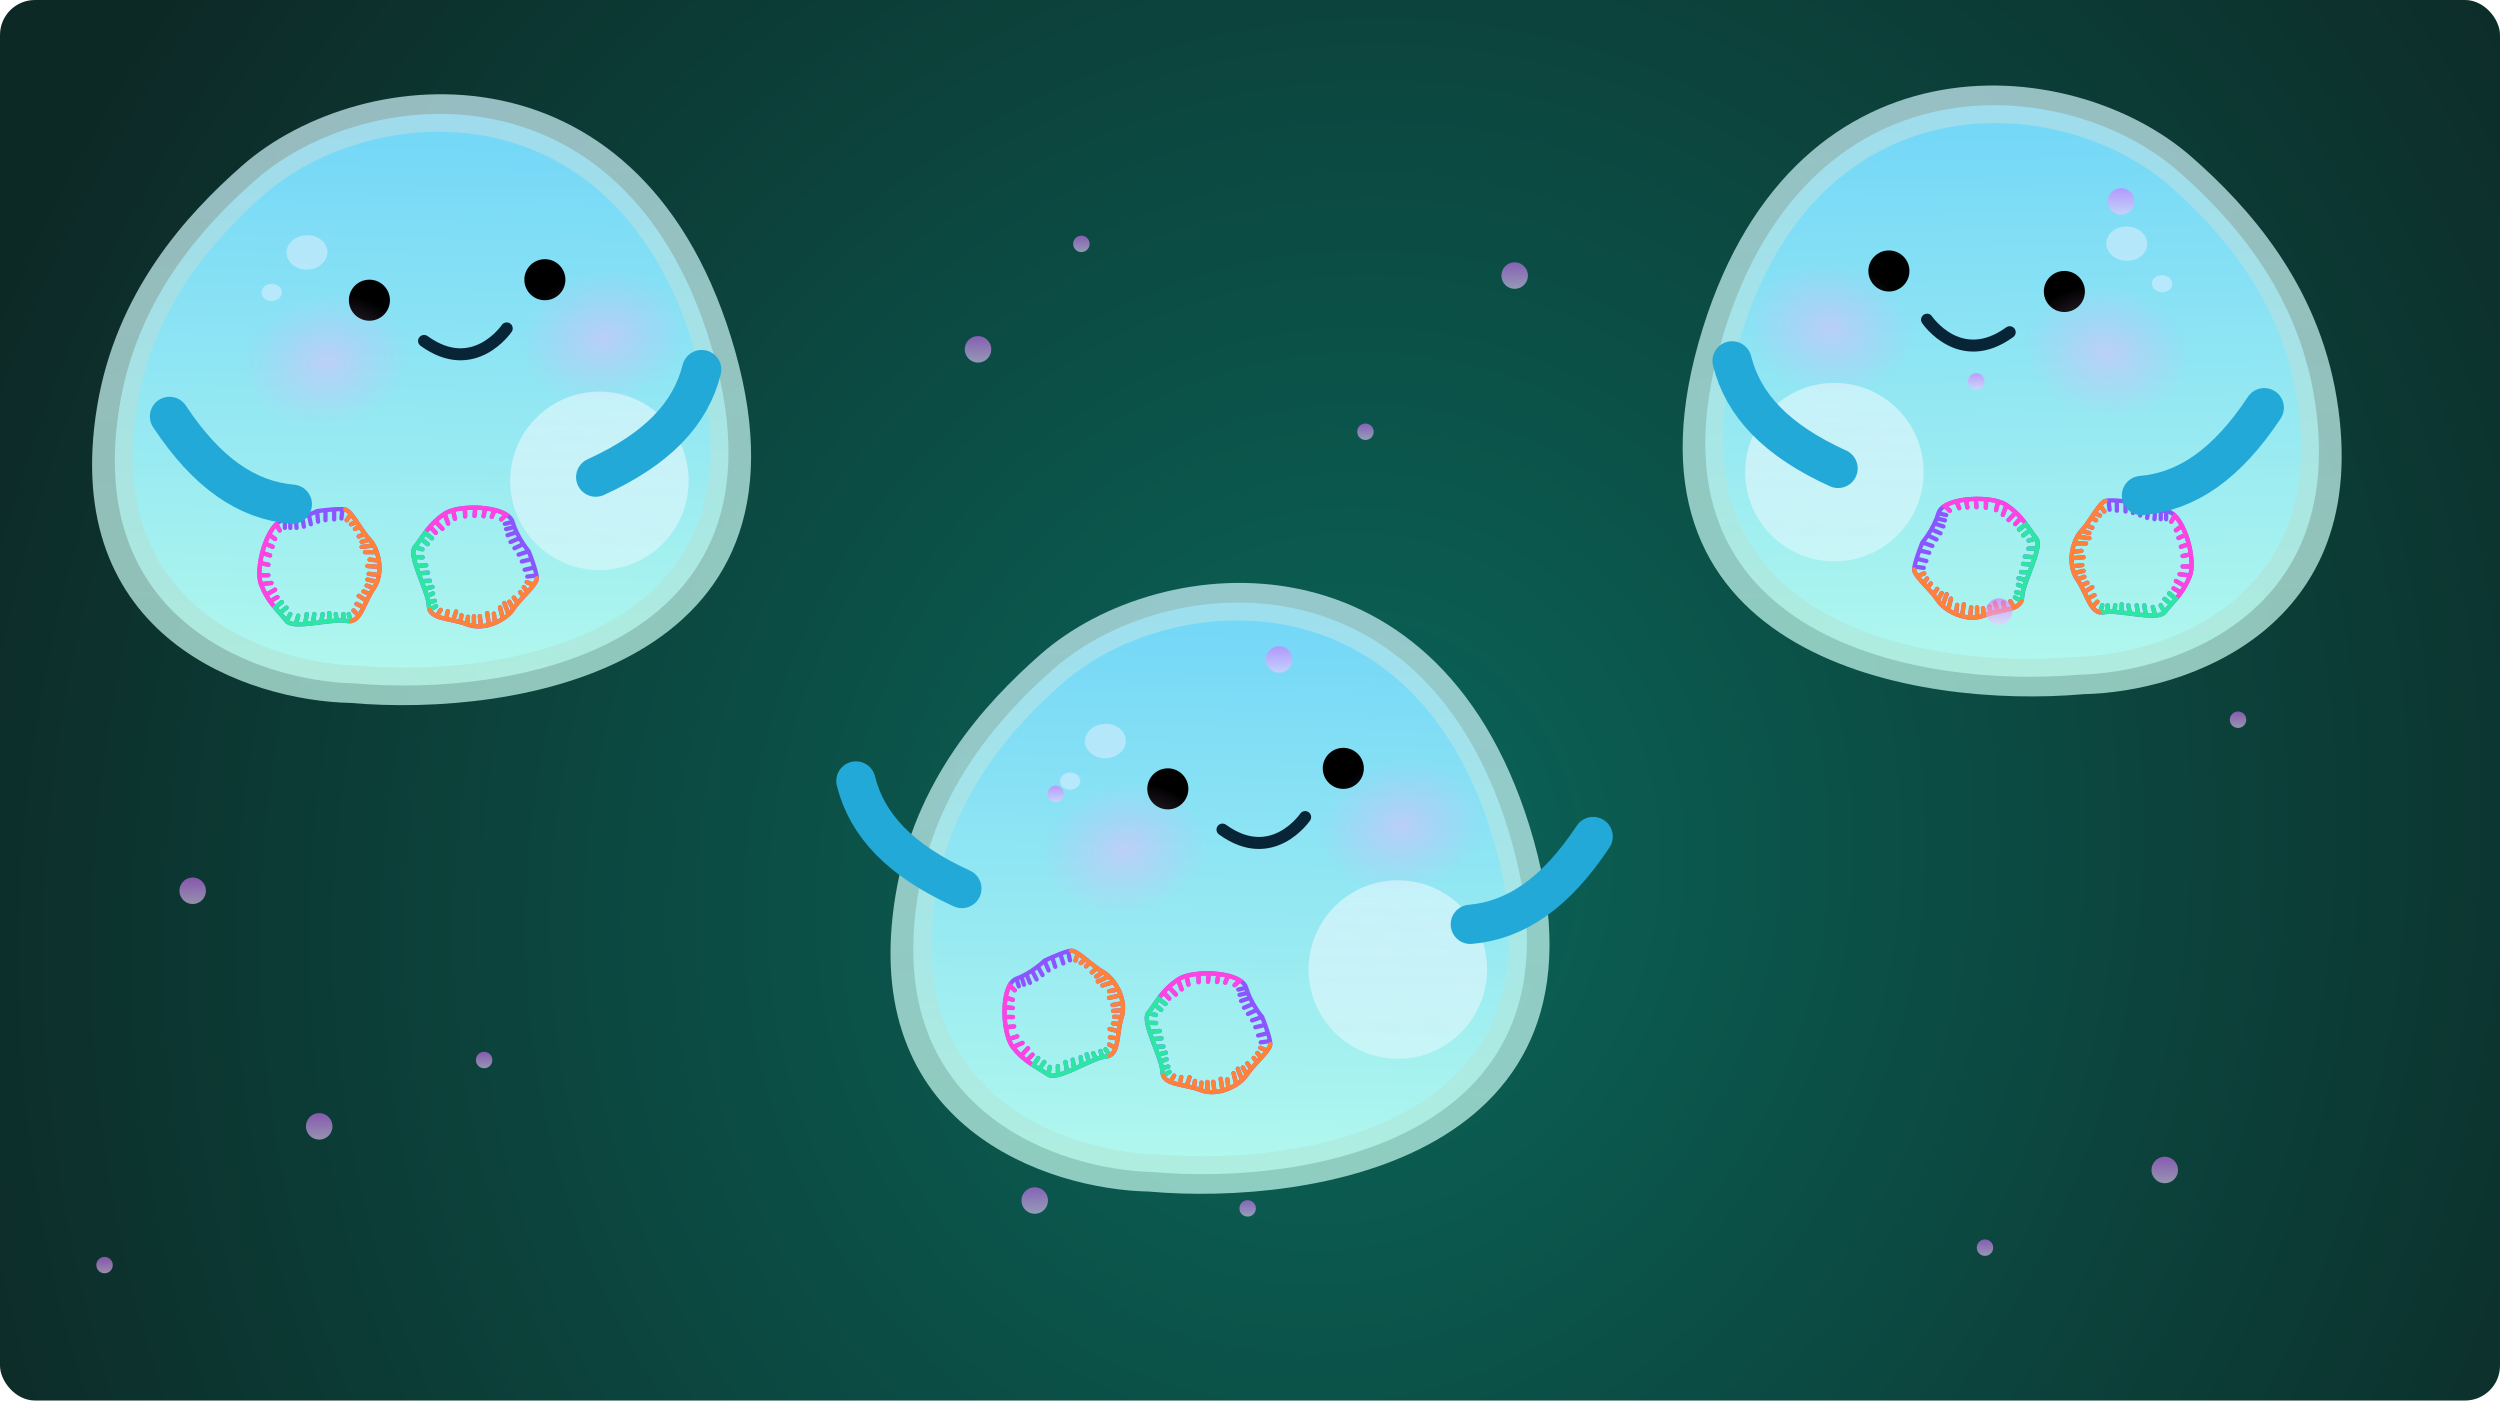 <svg width="573" height="321" viewBox="0 0 573 321" fill="none" xmlns="http://www.w3.org/2000/svg">
<rect width="573" height="321" rx="8" fill="url(#paint0_radial_684_9450)"/>
<path opacity="0.7" d="M351.545 192.646C331.191 120.223 266.248 125.58 238.47 149.999C225.571 161.338 209.591 178.911 205.253 205.194C196.469 258.402 240.259 272.637 263.251 273.104C301.164 276.461 371.9 265.069 351.545 192.646Z" fill="url(#paint1_linear_684_9450)"/>
<path opacity="0.7" d="M346.614 193.347C327.667 125.585 267.191 130.603 241.322 153.454C229.31 164.065 214.428 180.509 210.385 205.101C202.201 254.887 242.977 268.203 264.388 268.638C299.691 271.775 365.562 261.109 346.614 193.347Z" fill="url(#paint2_linear_684_9450)"/>
<path d="M342.741 193.994C324.888 130.472 267.927 135.17 243.563 156.588C232.25 166.534 218.234 181.947 214.428 204.999C206.724 251.668 245.132 264.154 265.299 264.564C298.552 267.508 360.594 257.515 342.741 193.994Z" fill="url(#paint3_linear_684_9450)"/>
<ellipse cx="20.453" cy="20.453" rx="20.453" ry="20.453" transform="matrix(-0.999 0.04 0.04 0.999 340 200.966)" fill="url(#paint4_linear_684_9450)" fill-opacity="0.5"/>
<ellipse cx="20.453" cy="20.453" rx="20.453" ry="20.453" transform="matrix(-0.999 0.04 0.04 0.999 340 200.966)" fill="white" fill-opacity="0.35"/>
<g opacity="0.6" filter="url(#filter0_f_684_9450)">
<ellipse cx="4.692" cy="3.942" rx="4.692" ry="3.942" transform="matrix(-0.999 0.04 0.04 0.999 257.892 165.723)" fill="#D7ECFF"/>
</g>
<g opacity="0.6" filter="url(#filter1_f_684_9450)">
<ellipse cx="2.346" cy="1.971" rx="2.346" ry="1.971" transform="matrix(-0.999 0.04 0.04 0.999 247.534 176.96)" fill="#D7ECFF"/>
</g>
<ellipse cx="4.707" cy="4.707" rx="4.707" ry="4.707" transform="matrix(-0.999 0.04 0.04 0.999 312.399 171.22)" fill="black"/>
<ellipse cx="4.707" cy="4.707" rx="4.707" ry="4.707" transform="matrix(-0.999 0.04 0.04 0.999 272.182 175.917)" fill="black"/>
<ellipse cx="24.216" cy="19.142" rx="24.216" ry="19.142" transform="matrix(0.992 -0.125 0.125 0.992 231.463 178.718)" fill="url(#paint5_radial_684_9450)"/>
<ellipse cx="24.216" cy="19.142" rx="24.216" ry="19.142" transform="matrix(0.992 -0.125 0.125 0.992 295.007 173.253)" fill="url(#paint6_radial_684_9450)"/>
<path d="M299.141 187.273C299.141 187.273 291.609 198.432 280.196 190.144" stroke="#082538" stroke-width="2.752" stroke-miterlimit="10" stroke-linecap="round"/>
<g filter="url(#filter2_d_684_9450)">
<path d="M237.423 218.22C237.091 218.548 236.557 219.021 235.882 219.542M237.423 218.22L238.372 220.456M237.423 218.22C237.882 217.998 238.508 217.706 239.192 217.406M250.881 220.833C250.428 220.582 249.955 220.268 249.475 219.919M250.881 220.833L249.29 221.846M250.881 220.833C251.314 221.073 251.754 221.406 252.182 221.813M255.115 231.147C255.278 230.629 255.372 230.098 255.407 229.563M255.115 231.147L253.391 231.072M255.115 231.147C254.951 231.671 254.822 232.206 254.716 232.741M238.287 244.326C238.776 244.669 239.567 244.65 240.533 244.414M238.287 244.326L238.641 242.556M238.287 244.326C237.695 243.912 237.007 243.507 236.265 243.063M230.186 238.042C230.766 238.799 231.381 239.456 232.011 240.036M230.186 238.042L232.368 237.058M230.186 238.042C229.815 237.557 229.494 236.921 229.226 236.182M230.991 222.338L231.543 224.094M230.991 222.338C231.379 222.198 231.762 222.037 232.138 221.862M230.991 222.338C230.346 222.57 229.823 223.119 229.413 223.883M232.138 221.862L232.723 223.723M232.138 221.862C232.523 221.683 232.9 221.487 233.264 221.283M233.264 221.283L234.095 223.292M233.264 221.283C233.722 221.026 234.161 220.755 234.573 220.481M234.573 220.481L235.612 222.512M234.573 220.481C235.05 220.165 235.49 219.846 235.882 219.542M235.882 219.542L236.967 221.509M239.192 217.406L239.888 219.621M239.192 217.406C239.789 217.144 240.43 216.875 241.042 216.639M241.042 216.639L241.736 218.846M241.042 216.639C241.705 216.384 242.333 216.168 242.834 216.042M242.834 216.042C243.09 215.978 243.312 215.937 243.49 215.927C243.897 215.903 244.43 216.141 245.042 216.53M242.834 216.042L243.258 218.143M245.042 216.53L244.524 218.164M245.042 216.53C245.574 216.867 246.165 217.319 246.786 217.812M246.786 217.812L245.74 218.752M246.786 217.812C247.134 218.088 247.49 218.377 247.851 218.666M247.851 218.666L246.94 219.506M247.851 218.666C248.39 219.098 248.937 219.529 249.475 219.919M249.475 219.919L248.276 220.889M252.182 221.813L249.645 222.974M252.182 221.813C252.567 222.178 252.941 222.604 253.291 223.075M253.291 223.075L250.72 223.883M253.291 223.075C253.679 223.597 254.036 224.175 254.342 224.791M254.342 224.791L252.252 225.196M254.342 224.791C254.556 225.221 254.746 225.669 254.904 226.129M254.904 226.129L252.219 226.746M254.904 226.129C255.284 227.234 255.483 228.408 255.407 229.563M255.333 227.946L253.03 228.369M255.407 229.563L253.153 229.72M254.716 232.741L253.115 232.585M254.716 232.741C254.605 233.301 254.518 233.861 254.439 234.409M254.439 234.409L252.357 233.875M254.439 234.409C254.358 234.977 254.286 235.531 254.206 236.057M254.206 236.057L252.433 235.782M254.206 236.057C254.085 236.859 253.944 237.597 253.722 238.221M253.722 238.221L252.226 237.425M253.722 238.221C253.446 239 253.044 239.602 252.395 239.93M252.395 239.93C252.124 240.067 251.811 240.157 251.446 240.191C251.216 240.213 250.964 240.26 250.693 240.327M252.395 239.93L251.427 238.538M250.693 240.327L250.247 238.908M250.693 240.327C250.249 240.437 249.754 240.603 249.224 240.806M249.224 240.806L248.597 239.427M249.224 240.806C248.73 240.995 248.205 241.218 247.663 241.458M247.663 241.458L247.098 239.659M247.663 241.458C247.104 241.705 246.526 241.972 245.943 242.241M245.943 242.241L245.723 240.33M245.943 242.241C245.37 242.506 244.792 242.773 244.223 243.028M244.223 243.028L243.894 240.905M244.223 243.028C243.665 243.278 243.114 243.516 242.585 243.727M242.585 243.727L242.239 241.425M242.585 243.727C241.85 244.02 241.155 244.262 240.533 244.414M240.533 244.414L240.482 242.382M236.265 243.063L237.374 241.423M236.265 243.063C235.818 242.795 235.352 242.513 234.875 242.208M234.875 242.208L235.975 240.523M234.875 242.208C234.373 241.885 233.859 241.535 233.345 241.146M233.345 241.146L234.671 239.75M233.345 241.146C232.898 240.809 232.451 240.441 232.011 240.036M232.011 240.036L233.644 238.289M229.226 236.182L231.172 235.57M229.226 236.182C228.933 235.376 228.704 234.449 228.542 233.463M228.542 233.463L230.454 233.287M228.542 233.463C228.418 232.705 228.334 231.912 228.292 231.114M228.292 231.114L230.199 231.135M228.292 231.114C228.252 230.356 228.25 229.594 228.287 228.85M228.287 228.85L230.129 229.062M228.287 228.85C228.326 228.084 228.407 227.338 228.532 226.639M228.532 226.639L230.155 227.187M228.532 226.639C228.722 225.579 229.013 224.628 229.413 223.883M229.413 223.883L230.59 225.001" stroke="#8B55FF" stroke-width="0.983" stroke-linecap="round"/>
<path d="M230.186 238.042C230.766 238.799 231.381 239.456 232.011 240.036M230.186 238.042L232.368 237.058M230.186 238.042C229.815 237.557 229.494 236.921 229.226 236.182M233.345 241.146L234.671 239.75M233.345 241.146C232.898 240.809 232.451 240.441 232.011 240.036M233.345 241.146L234.378 241.909M232.011 240.036L233.644 238.289M229.226 236.182L231.172 235.57M229.226 236.182C228.933 235.377 228.704 234.449 228.543 233.464M228.543 233.464L230.454 233.287M228.543 233.464C228.418 232.705 228.334 231.912 228.292 231.114M228.292 231.114L230.199 231.136M228.292 231.114C228.252 230.356 228.25 229.594 228.287 228.851M228.287 228.851L230.129 229.063M228.287 228.851C228.326 228.084 228.407 227.338 228.532 226.639M228.532 226.639L230.155 227.187M228.532 226.639C228.722 225.579 229.013 224.628 229.413 223.883L230.59 225.001" stroke="#FF43E1" stroke-width="0.983" stroke-linecap="round"/>
<path d="M238.286 244.326C238.776 244.669 239.566 244.649 240.532 244.414M238.286 244.326L238.64 242.555M238.286 244.326C237.694 243.912 237.006 243.506 236.265 243.062M251.427 238.537L252.395 239.93C252.124 240.067 251.811 240.156 251.445 240.191C251.215 240.213 250.963 240.259 250.693 240.326M250.693 240.326L250.247 238.908M250.693 240.326C250.248 240.436 249.753 240.602 249.224 240.805M249.224 240.805L248.596 239.426M249.224 240.805C248.729 240.995 248.205 241.217 247.663 241.457M247.663 241.457L247.097 239.658M247.663 241.457C247.103 241.704 246.525 241.971 245.942 242.24M245.942 242.24L245.722 240.33M245.942 242.24C245.37 242.505 244.792 242.772 244.223 243.027M244.223 243.027L243.893 240.904M244.223 243.027C243.665 243.277 243.114 243.515 242.584 243.727M242.584 243.727L242.239 241.424M242.584 243.727C241.85 244.02 241.155 244.262 240.532 244.414M240.532 244.414L240.482 242.381M236.265 243.062L237.374 241.422M236.265 243.062C235.818 242.794 235.352 242.513 234.875 242.207L235.975 240.522" stroke="#2DE6A4" stroke-width="0.983" stroke-linecap="round"/>
<path d="M243.49 215.927C243.896 215.903 244.429 216.14 245.042 216.53M250.881 220.833C250.428 220.582 249.955 220.268 249.475 219.919M250.881 220.833L249.29 221.846M250.881 220.833C251.313 221.073 251.754 221.406 252.182 221.813M255.115 231.147C255.278 230.629 255.372 230.098 255.407 229.562M255.115 231.147L253.391 231.072M255.115 231.147C254.951 231.671 254.822 232.206 254.716 232.741M245.042 216.53L244.524 218.164M245.042 216.53C245.573 216.867 246.165 217.319 246.786 217.812M246.786 217.812L245.74 218.752M246.786 217.812C247.133 218.088 247.49 218.377 247.851 218.666M247.851 218.666L246.94 219.506M247.851 218.666C248.39 219.097 248.937 219.529 249.475 219.919M249.475 219.919L248.276 220.888M252.182 221.813L249.644 222.974M252.182 221.813C252.567 222.178 252.941 222.604 253.291 223.075M253.291 223.075L250.72 223.883M253.291 223.075C253.678 223.597 254.035 224.175 254.342 224.791M254.342 224.791L252.252 225.196M254.342 224.791C254.556 225.221 254.746 225.669 254.904 226.129M254.904 226.129L252.219 226.746M254.904 226.129C255.284 227.234 255.483 228.408 255.407 229.562M255.333 227.945L253.029 228.369M255.407 229.562L253.153 229.719M254.716 232.741L253.115 232.585M254.716 232.741C254.604 233.301 254.517 233.861 254.439 234.409M254.439 234.409L252.356 233.875M254.439 234.409C254.358 234.977 254.286 235.531 254.206 236.057M254.206 236.057L252.432 235.781M254.206 236.057C254.084 236.859 253.944 237.597 253.722 238.221M253.722 238.221L252.226 237.425M253.722 238.221C253.446 239 253.043 239.602 252.395 239.93" stroke="#FF813A" stroke-width="0.983" stroke-linecap="round"/>
</g>
<g filter="url(#filter3_d_684_9450)">
<path d="M287.306 231.103C287.002 230.75 286.566 230.186 286.092 229.477M287.306 231.103L285.011 231.899M287.306 231.103C287.497 231.577 287.745 232.221 287.998 232.924M283.785 244.353C284.066 243.918 284.412 243.468 284.792 243.012M283.785 244.353L282.882 242.697M283.785 244.353C283.516 244.768 283.154 245.185 282.719 245.585M273.207 247.877C273.713 248.074 274.236 248.204 274.768 248.276M273.207 247.877L273.399 246.161M273.207 247.877C272.696 247.677 272.171 247.512 271.644 247.37M261.201 230.191C260.826 230.657 260.792 231.447 260.961 232.427M261.201 230.191L262.944 230.665M261.201 230.191C261.655 229.629 262.106 228.97 262.6 228.261M268.022 222.537C267.227 223.064 266.53 223.633 265.908 224.222M268.022 222.537L268.855 224.78M268.022 222.537C268.53 222.2 269.187 221.922 269.943 221.705M283.635 224.406L281.845 224.838M283.635 224.406C283.748 224.803 283.882 225.197 284.032 225.584M283.635 224.406C283.447 223.748 282.935 223.188 282.201 222.728M284.032 225.584L282.135 226.041M284.032 225.584C284.185 225.98 284.354 226.369 284.533 226.746M284.533 226.746L282.472 227.439M284.533 226.746C284.758 227.221 284.999 227.677 285.244 228.107M285.244 228.107L283.147 229.005M285.244 228.107C285.527 228.604 285.816 229.065 286.092 229.477M286.092 229.477L284.056 230.425M287.998 232.924L285.741 233.468M287.998 232.924C288.219 233.537 288.444 234.196 288.638 234.822M288.638 234.822L286.389 235.364M288.638 234.822C288.847 235.5 289.02 236.142 289.111 236.65M289.111 236.65C289.158 236.91 289.183 237.135 289.182 237.312C289.178 237.72 288.905 238.235 288.475 238.82M289.111 236.65L286.987 236.931M288.475 238.82L286.879 238.192M288.475 238.82C288.102 239.327 287.611 239.887 287.077 240.473M287.077 240.473L286.21 239.366M287.077 240.473C286.778 240.801 286.466 241.137 286.153 241.478M286.153 241.478L285.377 240.511M286.153 241.478C285.686 241.985 285.218 242.502 284.792 243.012M284.792 243.012L283.907 241.75M282.719 245.585L281.733 242.974M282.719 245.585C282.328 245.944 281.878 246.289 281.384 246.606M281.384 246.606L280.753 243.986M281.384 246.606C280.837 246.956 280.236 247.273 279.601 247.537M279.601 247.537L279.338 245.425M279.601 247.537C279.157 247.722 278.697 247.88 278.228 248.007M278.228 248.007L277.794 245.286M278.228 248.007C277.099 248.311 275.915 248.43 274.768 248.276M276.386 248.312L276.12 245.985M274.768 248.276L274.765 246.017M271.644 247.37L271.908 245.784M271.644 247.37C271.093 247.221 270.54 247.096 269.999 246.981M269.999 246.981L270.673 244.939M269.999 246.981C269.438 246.861 268.89 246.752 268.37 246.636M268.37 246.636L268.765 244.885M268.37 246.636C267.578 246.46 266.851 246.27 266.244 246.006M266.244 246.006L267.139 244.568M266.244 246.006C265.485 245.678 264.912 245.235 264.629 244.566M264.629 244.566C264.51 244.287 264.443 243.968 264.433 243.601C264.427 243.37 264.397 243.116 264.349 242.841M264.629 244.566L266.084 243.695M264.349 242.841L265.794 242.493M264.349 242.841C264.269 242.39 264.137 241.885 263.971 241.343M263.971 241.343L265.389 240.811M263.971 241.343C263.815 240.837 263.629 240.298 263.427 239.741M263.427 239.741L265.26 239.299M263.427 239.741C263.218 239.166 262.991 238.572 262.762 237.972M262.762 237.972L264.683 237.882M262.762 237.972C262.537 237.382 262.309 236.788 262.094 236.203M262.094 236.203L264.234 236.018M262.094 236.203C261.882 235.629 261.682 235.063 261.507 234.52M261.507 234.52L263.828 234.332M261.507 234.52C261.265 233.767 261.071 233.058 260.961 232.427M260.961 232.427L262.992 232.514M262.6 228.261L264.161 229.478M262.6 228.261C262.897 227.833 263.21 227.387 263.547 226.932M263.547 226.932L265.154 228.144M263.547 226.932C263.903 226.452 264.287 225.963 264.71 225.477M264.71 225.477L266.013 226.895M264.71 225.477C265.077 225.054 265.474 224.633 265.908 224.222M265.908 224.222L267.541 225.97M269.943 221.705L270.421 223.688M269.943 221.705C270.766 221.468 271.707 221.302 272.701 221.208M272.701 221.208L272.748 223.127M272.701 221.208C273.466 221.136 274.263 221.105 275.063 221.118M275.063 221.118L274.912 223.019M275.063 221.118C275.821 221.129 276.582 221.179 277.321 221.267M277.321 221.267L276.985 223.089M277.321 221.267C278.084 221.358 278.822 221.489 279.511 221.661M279.511 221.661L278.854 223.244M279.511 221.661C280.556 221.922 281.484 222.278 282.201 222.728M282.201 222.728L281.006 223.825" stroke="#8B55FF" stroke-width="0.983" stroke-linecap="round"/>
<path d="M268.021 222.537C267.227 223.064 266.529 223.633 265.908 224.222M268.021 222.537L268.855 224.78M268.021 222.537C268.53 222.2 269.187 221.922 269.943 221.705M264.71 225.477L266.013 226.896M264.71 225.477C265.077 225.054 265.474 224.633 265.908 224.222M264.71 225.477L263.879 226.456M265.908 224.222L267.541 225.97M269.943 221.705L270.421 223.688M269.943 221.705C270.766 221.468 271.707 221.302 272.701 221.208M272.701 221.208L272.747 223.127M272.701 221.208C273.466 221.136 274.263 221.106 275.063 221.118M275.063 221.118L274.911 223.019M275.063 221.118C275.821 221.129 276.582 221.179 277.321 221.267M277.321 221.267L276.984 223.09M277.321 221.267C278.083 221.358 278.822 221.489 279.51 221.661M279.51 221.661L278.854 223.244M279.51 221.661C280.556 221.923 281.484 222.278 282.201 222.728L281.005 223.826" stroke="#FF43E1" stroke-width="0.983" stroke-linecap="round"/>
<path d="M261.202 230.191C260.827 230.656 260.792 231.446 260.962 232.426M261.202 230.191L262.945 230.665M261.202 230.191C261.656 229.629 262.107 228.97 262.6 228.26M266.085 243.695L264.629 244.566C264.511 244.286 264.443 243.967 264.433 243.601C264.427 243.37 264.398 243.115 264.35 242.841M264.35 242.841L265.795 242.492M264.35 242.841C264.27 242.39 264.138 241.885 263.971 241.343M263.971 241.343L265.39 240.81M263.971 241.343C263.816 240.837 263.63 240.298 263.427 239.741M263.427 239.741L265.26 239.299M263.427 239.741C263.218 239.166 262.992 238.571 262.763 237.971M262.763 237.971L264.684 237.882M262.763 237.971C262.538 237.382 262.31 236.787 262.094 236.202M262.094 236.202L264.235 236.018M262.094 236.202C261.883 235.628 261.683 235.063 261.508 234.52M261.508 234.52L263.829 234.332M261.508 234.52C261.265 233.767 261.071 233.057 260.962 232.426M260.962 232.426L262.993 232.514M262.6 228.26L264.161 229.478M262.6 228.26C262.898 227.833 263.21 227.386 263.548 226.932L265.154 228.143" stroke="#2DE6A4" stroke-width="0.983" stroke-linecap="round"/>
<path d="M289.182 237.312C289.178 237.72 288.905 238.235 288.475 238.82M283.785 244.353C284.066 243.918 284.412 243.468 284.792 243.012M283.785 244.353L282.882 242.697M283.785 244.353C283.516 244.768 283.154 245.185 282.719 245.585M273.207 247.877C273.713 248.074 274.236 248.204 274.768 248.276M273.207 247.877L273.399 246.161M273.207 247.877C272.696 247.677 272.171 247.513 271.644 247.37M288.475 238.82L286.879 238.192M288.475 238.82C288.102 239.327 287.611 239.887 287.077 240.473M287.077 240.473L286.21 239.366M287.077 240.473C286.778 240.801 286.466 241.137 286.153 241.478M286.153 241.478L285.377 240.511M286.153 241.478C285.686 241.986 285.218 242.502 284.792 243.012M284.792 243.012L283.907 241.75M282.719 245.585L281.733 242.974M282.719 245.585C282.328 245.944 281.878 246.289 281.384 246.606M281.384 246.606L280.753 243.986M281.384 246.606C280.837 246.957 280.236 247.273 279.601 247.537M279.601 247.537L279.339 245.425M279.601 247.537C279.157 247.722 278.697 247.88 278.228 248.007M278.228 248.007L277.794 245.286M278.228 248.007C277.099 248.311 275.915 248.43 274.768 248.276M276.386 248.312L276.12 245.985M274.768 248.276L274.765 246.017M271.644 247.37L271.908 245.784M271.644 247.37C271.093 247.221 270.54 247.096 269.999 246.981M269.999 246.981L270.673 244.939M269.999 246.981C269.438 246.861 268.89 246.752 268.37 246.636M268.37 246.636L268.766 244.886M268.37 246.636C267.578 246.46 266.851 246.27 266.244 246.006M266.244 246.006L267.14 244.568M266.244 246.006C265.485 245.678 264.912 245.235 264.629 244.566" stroke="#FF813A" stroke-width="0.983" stroke-linecap="round"/>
</g>
<path d="M220.46 203.646C206.336 197.22 198.716 189.17 196.174 179" stroke="#23A9D7" stroke-width="9" stroke-linecap="round"/>
<path d="M365.149 191.735C356.587 204.677 347.442 210.941 337 211.857" stroke="#23A9D7" stroke-width="9" stroke-linecap="round"/>
<path opacity="0.7" d="M389.275 78.646C409.629 6.223 474.572 11.58 502.35 35.999C515.248 47.338 531.228 64.912 535.567 91.194C544.351 144.402 500.561 158.638 477.568 159.105C439.656 162.461 368.92 151.069 389.275 78.646Z" fill="url(#paint7_linear_684_9450)"/>
<path opacity="0.7" d="M394.205 79.347C413.153 11.585 473.629 16.603 499.498 39.454C511.51 50.065 526.392 66.509 530.435 91.101C538.619 140.887 497.843 154.203 476.432 154.638C441.128 157.775 375.258 147.109 394.205 79.347Z" fill="url(#paint8_linear_684_9450)"/>
<path d="M398.079 79.993C415.931 16.472 472.893 21.17 497.257 42.588C508.57 52.534 522.586 67.947 526.392 90.999C534.096 137.668 495.688 150.154 475.521 150.564C442.268 153.508 380.226 143.515 398.079 79.993Z" fill="url(#paint9_linear_684_9450)"/>
<ellipse cx="420.444" cy="108.216" rx="20.453" ry="20.453" transform="rotate(2.276 420.444 108.216)" fill="url(#paint10_linear_684_9450)" fill-opacity="0.5"/>
<ellipse cx="420.444" cy="108.216" rx="20.453" ry="20.453" transform="rotate(2.276 420.444 108.216)" fill="white" fill-opacity="0.35"/>
<g opacity="0.6" filter="url(#filter4_f_684_9450)">
<ellipse cx="487.46" cy="55.848" rx="4.692" ry="3.942" transform="rotate(2.276 487.46 55.848)" fill="#D7ECFF"/>
</g>
<g opacity="0.6" filter="url(#filter5_f_684_9450)">
<ellipse cx="495.552" cy="65.022" rx="2.346" ry="1.971" transform="rotate(2.276 495.552 65.022)" fill="#D7ECFF"/>
</g>
<ellipse cx="432.937" cy="62.11" rx="4.707" ry="4.707" transform="rotate(2.276 432.937 62.11)" fill="black"/>
<ellipse cx="473.155" cy="66.807" rx="4.707" ry="4.707" transform="rotate(2.276 473.155 66.807)" fill="black"/>
<ellipse cx="24.216" cy="19.142" rx="24.216" ry="19.142" transform="matrix(-0.992 -0.125 -0.125 0.992 509.357 64.718)" fill="url(#paint11_radial_684_9450)"/>
<ellipse cx="24.216" cy="19.142" rx="24.216" ry="19.142" transform="matrix(-0.992 -0.125 -0.125 0.992 445.813 59.253)" fill="url(#paint12_radial_684_9450)"/>
<path d="M441.678 73.273C441.678 73.273 449.211 84.432 460.624 76.144" stroke="#082538" stroke-width="2.752" stroke-miterlimit="10" stroke-linecap="round"/>
<g filter="url(#filter6_d_684_9450)">
<path d="M487.13 113.181C487.545 113.394 488.196 113.686 488.996 113.981M487.13 113.181L486.894 115.599M487.13 113.181C486.625 113.106 485.94 113.016 485.198 112.935M475.074 119.709C475.431 119.333 475.788 118.891 476.142 118.415M475.074 119.709L476.895 120.198M475.074 119.709C474.733 120.067 474.413 120.517 474.126 121.033M474.126 130.817C473.816 130.372 473.567 129.893 473.373 129.393M474.126 130.817L475.749 130.229M474.126 130.817C474.44 131.268 474.723 131.74 474.985 132.218M494.132 138.346C493.768 138.819 493.008 139.038 492.015 139.103M494.132 138.346L493.263 136.762M494.132 138.346C494.573 137.773 495.107 137.18 495.681 136.534M499.976 129.922C499.65 130.818 499.26 131.629 498.833 132.371M499.976 129.922L497.6 129.637M499.976 129.922C500.184 129.348 500.3 128.645 500.335 127.859M494.501 115.181V117.022M494.501 115.181C494.088 115.164 493.674 115.126 493.263 115.071M494.501 115.181C495.185 115.21 495.849 115.576 496.469 116.182M493.263 115.071V117.022M493.263 115.071C492.842 115.015 492.424 114.942 492.015 114.856M492.015 114.856L491.825 117.022M492.015 114.856C491.501 114.749 491.001 114.621 490.526 114.484M490.526 114.484L490.144 116.733M490.526 114.484C489.977 114.325 489.461 114.152 488.996 113.981M488.996 113.981L488.551 116.182M485.198 112.935V115.257M485.198 112.935C484.55 112.864 483.857 112.799 483.203 112.758M483.203 112.758V115.071M483.203 112.758C482.494 112.713 481.831 112.696 481.315 112.726M481.315 112.726C481.051 112.741 480.827 112.769 480.654 112.812C480.259 112.911 479.822 113.298 479.354 113.852M481.315 112.726L481.54 114.856M479.354 113.852L480.339 115.257M479.354 113.852C478.948 114.334 478.52 114.942 478.075 115.599M478.075 115.599L479.354 116.182M478.075 115.599C477.826 115.966 477.572 116.349 477.315 116.733M477.315 116.733L478.436 117.261M477.315 116.733C476.93 117.306 476.538 117.882 476.142 118.415M476.142 118.415L477.576 118.98M474.126 121.033L476.895 121.38M474.126 121.033C473.869 121.497 473.639 122.015 473.447 122.57M473.447 122.57H476.142M473.447 122.57C473.234 123.184 473.066 123.843 472.958 124.522M472.958 124.522L475.074 124.282M472.958 124.522C472.883 124.996 472.837 125.481 472.824 125.967M472.824 125.967L475.57 125.751M472.824 125.967C472.793 127.135 472.954 128.315 473.373 129.393M472.958 127.828L475.283 127.542M473.373 129.393L475.57 128.867M474.985 132.218L476.466 131.59M474.985 132.218C475.259 132.719 475.51 133.228 475.749 133.727M475.749 133.727L477.576 132.593M475.749 133.727C475.997 134.244 476.231 134.751 476.466 135.229M476.466 135.229L478.075 134.434M476.466 135.229C476.822 135.958 477.178 136.62 477.576 137.149M477.576 137.149L478.765 135.941M477.576 137.149C478.073 137.809 478.638 138.263 479.354 138.381M479.354 138.381C479.654 138.431 479.98 138.422 480.339 138.346C480.564 138.298 480.819 138.266 481.097 138.249M479.354 138.381L479.86 136.762M481.097 138.249V136.762M481.097 138.249C481.554 138.221 482.076 138.231 482.642 138.266M482.642 138.266L482.827 136.762M482.642 138.266C483.17 138.298 483.738 138.353 484.327 138.42M484.327 138.42V136.534M484.327 138.42C484.935 138.488 485.566 138.569 486.203 138.651M486.203 138.651L485.84 136.762M486.203 138.651C486.829 138.732 487.46 138.814 488.079 138.886M488.079 138.886L487.757 136.762M488.079 138.886C488.687 138.958 489.283 139.02 489.852 139.062M489.852 139.062L489.491 136.762M489.852 139.062C490.641 139.122 491.376 139.144 492.015 139.103M492.015 139.103L491.454 137.149M495.681 136.534L494.132 135.302M495.681 136.534C496.028 136.145 496.388 135.736 496.751 135.302M496.751 135.302L495.197 134.024M496.751 135.302C497.134 134.843 497.52 134.355 497.893 133.83M497.893 133.83L496.209 132.896M497.893 133.83C498.218 133.374 498.535 132.889 498.833 132.371M498.833 132.371L496.751 131.194M500.335 127.859H498.295M500.335 127.859C500.372 127.003 500.313 126.05 500.171 125.061M500.171 125.061L498.295 125.466M500.171 125.061C500.063 124.3 499.905 123.519 499.706 122.744M499.706 122.744L497.893 123.337M499.706 122.744C499.517 122.01 499.291 121.282 499.032 120.584M499.032 120.584L497.339 121.338M499.032 120.584C498.765 119.864 498.464 119.176 498.136 118.548M498.136 118.548L496.751 119.557M498.136 118.548C497.637 117.593 497.074 116.774 496.469 116.182M496.469 116.182L495.681 117.601" stroke="#8B55FF" stroke-width="0.983" stroke-linecap="round"/>
<path d="M499.976 129.922C499.65 130.818 499.26 131.629 498.833 132.371M499.976 129.922L497.6 129.637M499.976 129.922C500.185 129.348 500.3 128.645 500.335 127.859M497.893 133.83L496.209 132.896M497.893 133.83C498.218 133.374 498.535 132.89 498.833 132.371M497.893 133.83L497.136 134.868M498.833 132.371L496.751 131.194M500.335 127.859H498.295M500.335 127.859C500.372 127.003 500.313 126.05 500.171 125.061M500.171 125.061L498.295 125.466M500.171 125.061C500.063 124.301 499.905 123.519 499.706 122.744M499.706 122.744L497.893 123.337M499.706 122.744C499.517 122.01 499.291 121.282 499.032 120.584M499.032 120.584L497.339 121.338M499.032 120.584C498.765 119.864 498.464 119.176 498.136 118.548M498.136 118.548L496.751 119.557M498.136 118.548C497.637 117.593 497.074 116.774 496.469 116.182L495.681 117.601" stroke="#FF43E1" stroke-width="0.983" stroke-linecap="round"/>
<path d="M494.132 138.345C493.768 138.819 493.008 139.038 492.016 139.102M494.132 138.345L493.263 136.762M494.132 138.345C494.573 137.772 495.107 137.179 495.682 136.534M479.861 136.762L479.355 138.381C479.654 138.43 479.98 138.422 480.339 138.345C480.565 138.297 480.819 138.266 481.097 138.249M481.097 138.249V136.762M481.097 138.249C481.554 138.22 482.076 138.23 482.642 138.265M482.642 138.265L482.827 136.762M482.642 138.265C483.171 138.298 483.738 138.353 484.327 138.419M484.327 138.419V136.534M484.327 138.419C484.935 138.487 485.566 138.568 486.203 138.651M486.203 138.651L485.84 136.762M486.203 138.651C486.829 138.731 487.46 138.813 488.079 138.886M488.079 138.886L487.757 136.762M488.079 138.886C488.687 138.957 489.283 139.019 489.852 139.062M489.852 139.062L489.492 136.762M489.852 139.062C490.641 139.121 491.376 139.144 492.016 139.102M492.016 139.102L491.454 137.148M495.682 136.534L494.132 135.301M495.682 136.534C496.028 136.144 496.388 135.736 496.751 135.301L495.197 134.023" stroke="#2DE6A4" stroke-width="0.983" stroke-linecap="round"/>
<path d="M480.654 112.812C480.259 112.911 479.822 113.298 479.354 113.852M475.074 119.709C475.431 119.333 475.788 118.891 476.142 118.415M475.074 119.709L476.895 120.198M475.074 119.709C474.733 120.067 474.413 120.516 474.126 121.033M474.126 130.817C473.816 130.372 473.567 129.893 473.373 129.393M474.126 130.817L475.749 130.228M474.126 130.817C474.44 131.268 474.723 131.739 474.985 132.218M479.354 113.852L480.339 115.257M479.354 113.852C478.949 114.334 478.52 114.942 478.075 115.598M478.075 115.598L479.354 116.182M478.075 115.598C477.826 115.966 477.572 116.349 477.315 116.732M477.315 116.732L478.436 117.261M477.315 116.732C476.93 117.306 476.538 117.882 476.142 118.415M476.142 118.415L477.576 118.98M474.126 121.033L476.895 121.38M474.126 121.033C473.869 121.497 473.639 122.015 473.447 122.57M473.447 122.57H476.142M473.447 122.57C473.234 123.184 473.066 123.842 472.959 124.522M472.959 124.522L475.074 124.282M472.959 124.522C472.883 124.996 472.837 125.48 472.824 125.967M472.824 125.967L475.57 125.751M472.824 125.967C472.793 127.135 472.954 128.314 473.373 129.393M472.959 127.828L475.283 127.542M473.373 129.393L475.57 128.867M474.985 132.218L476.466 131.59M474.985 132.218C475.259 132.719 475.51 133.227 475.749 133.726M475.749 133.726L477.576 132.593M475.749 133.726C475.997 134.244 476.231 134.751 476.466 135.229M476.466 135.229L478.075 134.434M476.466 135.229C476.822 135.958 477.178 136.62 477.576 137.149M477.576 137.149L478.765 135.941M477.576 137.149C478.073 137.809 478.638 138.262 479.354 138.381" stroke="#FF813A" stroke-width="0.983" stroke-linecap="round"/>
</g>
<g filter="url(#filter7_d_684_9450)">
<path d="M438.629 122.355C438.934 122.002 439.37 121.437 439.844 120.729M438.629 122.355L440.925 123.151M438.629 122.355C438.439 122.828 438.191 123.473 437.938 124.175M442.151 135.605C441.87 135.17 441.524 134.72 441.144 134.264M442.151 135.605L443.054 133.949M442.151 135.605C442.42 136.02 442.782 136.437 443.217 136.837M452.729 139.129C452.223 139.326 451.699 139.456 451.168 139.528M452.729 139.129L452.537 137.413M452.729 139.129C453.24 138.929 453.765 138.764 454.292 138.622M464.734 121.443C465.109 121.909 465.144 122.698 464.974 123.678M464.734 121.443L462.991 121.917M464.734 121.443C464.281 120.881 463.829 120.222 463.336 119.513M457.914 113.789C458.709 114.315 459.406 114.885 460.027 115.474M457.914 113.789L457.08 116.032M457.914 113.789C457.405 113.451 456.748 113.174 455.993 112.957M442.301 115.658L444.091 116.09M442.301 115.658C442.187 116.055 442.053 116.449 441.904 116.835M442.301 115.658C442.489 114.999 443.001 114.44 443.735 113.979M441.904 116.835L443.801 117.292M441.904 116.835C441.751 117.232 441.582 117.621 441.403 117.998M441.403 117.998L443.464 118.691M441.403 117.998C441.178 118.473 440.937 118.929 440.692 119.359M440.692 119.359L442.788 120.257M440.692 119.359C440.409 119.855 440.12 120.316 439.844 120.729M439.844 120.729L441.88 121.677M437.938 124.175L440.195 124.719M437.938 124.175C437.716 124.789 437.492 125.447 437.298 126.074M437.298 126.074L439.547 126.616M437.298 126.074C437.089 126.752 436.916 127.393 436.825 127.902M436.825 127.902C436.778 128.162 436.752 128.386 436.754 128.564C436.757 128.972 437.031 129.487 437.461 130.072M436.825 127.902L438.949 128.183M437.461 130.072L439.057 129.444M437.461 130.072C437.834 130.579 438.325 131.139 438.859 131.725M438.859 131.725L439.726 130.617M438.859 131.725C439.157 132.053 439.47 132.389 439.783 132.729M439.783 132.729L440.559 131.763M439.783 132.729C440.25 133.237 440.718 133.754 441.144 134.264M441.144 134.264L442.029 133.002M443.217 136.837L444.203 134.226M443.217 136.837C443.608 137.195 444.058 137.54 444.552 137.857M444.552 137.857L445.183 135.237M444.552 137.857C445.099 138.208 445.7 138.525 446.335 138.789M446.335 138.789L446.597 136.676M446.335 138.789C446.778 138.973 447.238 139.132 447.708 139.259M447.708 139.259L448.141 136.538M447.708 139.259C448.836 139.563 450.021 139.682 451.168 139.528M449.549 139.564L449.816 137.236M451.168 139.528L451.171 137.268M454.292 138.622L454.028 137.035M454.292 138.622C454.843 138.473 455.396 138.348 455.937 138.233M455.937 138.233L455.263 136.191M455.937 138.233C456.498 138.113 457.046 138.004 457.566 137.888M457.566 137.888L457.17 136.137M457.566 137.888C458.358 137.712 459.084 137.522 459.692 137.258M459.692 137.258L458.796 135.819M459.692 137.258C460.45 136.929 461.024 136.487 461.307 135.818M461.307 135.818C461.425 135.539 461.493 135.22 461.503 134.853C461.509 134.622 461.538 134.367 461.587 134.093M461.307 135.818L459.852 134.947M461.587 134.093L460.141 133.744M461.587 134.093C461.667 133.642 461.798 133.137 461.965 132.595M461.965 132.595L460.547 132.062M461.965 132.595C462.12 132.089 462.306 131.55 462.509 130.993M462.509 130.993L460.676 130.551M462.509 130.993C462.718 130.418 462.945 129.823 463.174 129.223M463.174 129.223L461.252 129.134M463.174 129.223C463.399 128.634 463.626 128.04 463.842 127.455M463.842 127.455L461.702 127.27M463.842 127.455C464.054 126.88 464.254 126.315 464.428 125.772M464.428 125.772L462.108 125.584M464.428 125.772C464.671 125.019 464.865 124.309 464.974 123.678M464.974 123.678L462.943 123.766M463.336 119.513L461.775 120.73M463.336 119.513C463.039 119.085 462.726 118.639 462.389 118.184M462.389 118.184L460.782 119.395M462.389 118.184C462.032 117.704 461.649 117.215 461.226 116.729M461.226 116.729L459.923 118.147M461.226 116.729C460.858 116.306 460.461 115.885 460.027 115.474M460.027 115.474L458.395 117.222M455.993 112.957L455.515 114.94M455.993 112.957C455.169 112.72 454.229 112.554 453.234 112.46M453.234 112.46L453.188 114.379M453.234 112.46C452.469 112.387 451.672 112.357 450.873 112.369M450.873 112.369L451.024 114.27M450.873 112.369C450.114 112.381 449.353 112.431 448.615 112.519M448.615 112.519L448.951 114.341M448.615 112.519C447.852 112.609 447.113 112.741 446.425 112.913M446.425 112.913L447.082 114.495M446.425 112.913C445.38 113.174 444.452 113.53 443.735 113.979M443.735 113.979L444.93 115.077" stroke="#8B55FF" stroke-width="0.983" stroke-linecap="round"/>
<path d="M457.914 113.789C458.709 114.315 459.406 114.885 460.028 115.474M457.914 113.789L457.081 116.032M457.914 113.789C457.406 113.452 456.749 113.174 455.993 112.957M461.226 116.729L459.923 118.147M461.226 116.729C460.859 116.306 460.462 115.885 460.028 115.474M461.226 116.729L462.057 117.708M460.028 115.474L458.395 117.222M455.993 112.957L455.515 114.94M455.993 112.957C455.17 112.72 454.229 112.554 453.235 112.46M453.235 112.46L453.188 114.379M453.235 112.46C452.47 112.387 451.673 112.357 450.873 112.369M450.873 112.369L451.024 114.271M450.873 112.369C450.115 112.381 449.354 112.431 448.615 112.519M448.615 112.519L448.951 114.341M448.615 112.519C447.852 112.609 447.114 112.741 446.425 112.913M446.425 112.913L447.082 114.496M446.425 112.913C445.38 113.174 444.452 113.53 443.735 113.979L444.93 115.077" stroke="#FF43E1" stroke-width="0.983" stroke-linecap="round"/>
<path d="M464.734 121.443C465.109 121.908 465.144 122.698 464.974 123.678M464.734 121.443L462.991 121.916M464.734 121.443C464.28 120.88 463.829 120.222 463.336 119.512M459.851 134.946L461.306 135.818C461.425 135.538 461.493 135.219 461.502 134.852C461.508 134.622 461.538 134.367 461.586 134.092M461.586 134.092L460.141 133.744M461.586 134.092C461.666 133.641 461.798 133.137 461.964 132.594M461.964 132.594L460.546 132.062M461.964 132.594C462.12 132.088 462.306 131.55 462.508 130.992M462.508 130.992L460.676 130.551M462.508 130.992C462.717 130.418 462.944 129.823 463.173 129.223M463.173 129.223L461.252 129.133M463.173 129.223C463.398 128.634 463.626 128.039 463.841 127.454M463.841 127.454L461.701 127.27M463.841 127.454C464.053 126.88 464.253 126.315 464.428 125.772M464.428 125.772L462.107 125.583M464.428 125.772C464.67 125.019 464.864 124.309 464.974 123.678M464.974 123.678L462.943 123.766M463.336 119.512L461.774 120.73M463.336 119.512C463.038 119.084 462.725 118.638 462.388 118.184L460.781 119.395" stroke="#2DE6A4" stroke-width="0.983" stroke-linecap="round"/>
<path d="M436.754 128.564C436.757 128.972 437.031 129.487 437.461 130.072M442.151 135.605C441.87 135.17 441.524 134.72 441.144 134.264M442.151 135.605L443.054 133.949M442.151 135.605C442.42 136.02 442.782 136.437 443.217 136.837M452.729 139.129C452.223 139.326 451.699 139.456 451.168 139.528M452.729 139.129L452.536 137.413M452.729 139.129C453.24 138.929 453.765 138.764 454.292 138.622M437.461 130.072L439.057 129.444M437.461 130.072C437.834 130.579 438.325 131.139 438.858 131.725M438.858 131.725L439.725 130.617M438.858 131.725C439.157 132.053 439.47 132.389 439.783 132.729M439.783 132.729L440.559 131.763M439.783 132.729C440.25 133.237 440.718 133.754 441.144 134.264M441.144 134.264L442.029 133.002M443.217 136.837L444.203 134.226M443.217 136.837C443.608 137.195 444.058 137.54 444.552 137.857M444.552 137.857L445.183 135.237M444.552 137.857C445.099 138.208 445.7 138.525 446.335 138.789M446.335 138.789L446.597 136.676M446.335 138.789C446.778 138.973 447.238 139.132 447.708 139.259M447.708 139.259L448.141 136.538M447.708 139.259C448.836 139.563 450.021 139.682 451.168 139.528M449.549 139.564L449.815 137.236M451.168 139.528L451.171 137.268M454.292 138.622L454.028 137.035M454.292 138.622C454.843 138.473 455.396 138.348 455.937 138.233M455.937 138.233L455.263 136.191M455.937 138.233C456.498 138.113 457.046 138.004 457.566 137.888M457.566 137.888L457.17 136.137M457.566 137.888C458.358 137.712 459.084 137.522 459.692 137.258M459.692 137.258L458.796 135.819M459.692 137.258C460.45 136.929 461.024 136.487 461.307 135.818" stroke="#FF813A" stroke-width="0.983" stroke-linecap="round"/>
</g>
<path d="M421.28 107.357C407.156 100.93 399.536 92.88 396.994 82.711" stroke="#23A9D7" stroke-width="9" stroke-linecap="round"/>
<path d="M518.969 93.446C510.407 106.388 501.262 112.651 490.82 113.568" stroke="#23A9D7" stroke-width="9" stroke-linecap="round"/>
<path opacity="0.7" d="M168.545 80.646C148.191 8.223 83.248 13.58 55.47 37.999C42.572 49.338 26.592 66.912 22.253 93.194C13.469 146.402 57.259 160.638 80.252 161.105C118.164 164.461 188.9 153.069 168.545 80.646Z" fill="url(#paint13_linear_684_9450)"/>
<path opacity="0.7" d="M163.614 81.347C144.667 13.585 84.191 18.603 58.322 41.454C46.31 52.065 31.428 68.509 27.385 93.101C19.201 142.887 59.977 156.203 81.388 156.638C116.691 159.775 182.562 149.109 163.614 81.347Z" fill="url(#paint14_linear_684_9450)"/>
<path d="M159.741 81.993C141.888 18.472 84.927 23.17 60.563 44.588C49.25 54.534 35.234 69.947 31.428 92.999C23.724 139.668 62.132 152.154 82.299 152.564C115.552 155.508 177.594 145.515 159.741 81.993Z" fill="url(#paint15_linear_684_9450)"/>
<ellipse cx="20.453" cy="20.453" rx="20.453" ry="20.453" transform="matrix(-0.999 0.04 0.04 0.999 157 88.966)" fill="url(#paint16_linear_684_9450)" fill-opacity="0.5"/>
<ellipse cx="20.453" cy="20.453" rx="20.453" ry="20.453" transform="matrix(-0.999 0.04 0.04 0.999 157 88.966)" fill="white" fill-opacity="0.35"/>
<g opacity="0.6" filter="url(#filter8_f_684_9450)">
<ellipse cx="4.692" cy="3.942" rx="4.692" ry="3.942" transform="matrix(-0.999 0.04 0.04 0.999 74.892 53.723)" fill="#D7ECFF"/>
</g>
<g opacity="0.6" filter="url(#filter9_f_684_9450)">
<ellipse cx="2.346" cy="1.971" rx="2.346" ry="1.971" transform="matrix(-0.999 0.04 0.04 0.999 64.534 64.96)" fill="#D7ECFF"/>
</g>
<ellipse cx="4.707" cy="4.707" rx="4.707" ry="4.707" transform="matrix(-0.999 0.04 0.04 0.999 129.399 59.22)" fill="black"/>
<ellipse cx="4.707" cy="4.707" rx="4.707" ry="4.707" transform="matrix(-0.999 0.04 0.04 0.999 89.182 63.917)" fill="black"/>
<ellipse cx="24.216" cy="19.142" rx="24.216" ry="19.142" transform="matrix(0.992 -0.125 0.125 0.992 48.463 66.718)" fill="url(#paint17_radial_684_9450)"/>
<ellipse cx="24.216" cy="19.142" rx="24.216" ry="19.142" transform="matrix(0.992 -0.125 0.125 0.992 112.007 61.253)" fill="url(#paint18_radial_684_9450)"/>
<path d="M116.141 75.273C116.141 75.273 108.609 86.432 97.196 78.144" stroke="#082538" stroke-width="2.752" stroke-miterlimit="10" stroke-linecap="round"/>
<g filter="url(#filter10_d_684_9450)">
<path d="M70.69 115.181C70.275 115.394 69.624 115.686 68.824 115.981M70.69 115.181L70.926 117.599M70.69 115.181C71.195 115.106 71.879 115.016 72.622 114.935M82.746 121.709C82.389 121.333 82.032 120.891 81.678 120.415M82.746 121.709L80.925 122.198M82.746 121.709C83.087 122.067 83.407 122.517 83.694 123.033M83.694 132.817C84.004 132.372 84.253 131.893 84.447 131.393M83.694 132.817L82.071 132.229M83.694 132.817C83.38 133.268 83.097 133.74 82.835 134.218M63.688 140.346C64.052 140.819 64.812 141.038 65.805 141.103M63.688 140.346L64.557 138.762M63.688 140.346C63.248 139.773 62.713 139.18 62.139 138.534M57.844 131.922C58.17 132.818 58.56 133.629 58.987 134.371M57.844 131.922L60.22 131.637M57.844 131.922C57.636 131.348 57.52 130.645 57.485 129.859M63.319 117.181V119.022M63.319 117.181C63.731 117.164 64.146 117.126 64.557 117.071M63.319 117.181C62.635 117.21 61.971 117.576 61.351 118.182M64.557 117.071V119.022M64.557 117.071C64.978 117.015 65.396 116.942 65.805 116.856M65.805 116.856L65.995 119.022M65.805 116.856C66.319 116.749 66.819 116.621 67.294 116.484M67.294 116.484L67.676 118.733M67.294 116.484C67.843 116.325 68.359 116.152 68.824 115.981M68.824 115.981L69.269 118.182M72.622 114.935V117.257M72.622 114.935C73.27 114.864 73.963 114.799 74.617 114.758M74.617 114.758V117.071M74.617 114.758C75.326 114.713 75.99 114.696 76.505 114.726M76.505 114.726C76.769 114.741 76.993 114.769 77.166 114.812C77.561 114.911 77.998 115.298 78.466 115.852M76.505 114.726L76.281 116.856M78.466 115.852L77.481 117.257M78.466 115.852C78.871 116.334 79.3 116.942 79.745 117.599M79.745 117.599L78.466 118.182M79.745 117.599C79.994 117.966 80.248 118.349 80.505 118.733M80.505 118.733L79.384 119.261M80.505 118.733C80.89 119.306 81.282 119.882 81.678 120.415M81.678 120.415L80.244 120.98M83.694 123.033L80.925 123.38M83.694 123.033C83.951 123.497 84.181 124.015 84.373 124.57M84.373 124.57H81.678M84.373 124.57C84.586 125.184 84.754 125.843 84.862 126.522M84.862 126.522L82.746 126.282M84.862 126.522C84.937 126.996 84.983 127.481 84.996 127.967M84.996 127.967L82.25 127.751M84.996 127.967C85.028 129.135 84.866 130.315 84.447 131.393M84.862 129.828L82.537 129.542M84.447 131.393L82.25 130.867M82.835 134.218L81.355 133.59M82.835 134.218C82.561 134.719 82.31 135.228 82.071 135.727M82.071 135.727L80.244 134.593M82.071 135.727C81.823 136.244 81.589 136.751 81.355 137.229M81.355 137.229L79.745 136.434M81.355 137.229C80.998 137.958 80.642 138.62 80.244 139.149M80.244 139.149L79.055 137.941M80.244 139.149C79.747 139.809 79.183 140.263 78.466 140.381M78.466 140.381C78.166 140.431 77.84 140.422 77.481 140.346C77.256 140.298 77.001 140.266 76.723 140.249M78.466 140.381L77.96 138.762M76.723 140.249V138.762M76.723 140.249C76.266 140.221 75.744 140.231 75.178 140.266M75.178 140.266L74.993 138.762M75.178 140.266C74.65 140.298 74.082 140.353 73.493 140.42M73.493 140.42V138.534M73.493 140.42C72.885 140.488 72.254 140.569 71.617 140.651M71.617 140.651L71.98 138.762M71.617 140.651C70.991 140.732 70.36 140.814 69.741 140.886M69.741 140.886L70.063 138.762M69.741 140.886C69.133 140.958 68.537 141.02 67.968 141.062M67.968 141.062L68.329 138.762M67.968 141.062C67.179 141.122 66.444 141.144 65.805 141.103M65.805 141.103L66.366 139.149M62.139 138.534L63.688 137.302M62.139 138.534C61.792 138.145 61.432 137.736 61.069 137.302M61.069 137.302L62.623 136.024M61.069 137.302C60.686 136.843 60.3 136.355 59.927 135.83M59.927 135.83L61.611 134.896M59.927 135.83C59.602 135.374 59.285 134.889 58.987 134.371M58.987 134.371L61.069 133.194M57.485 129.859H59.525M57.485 129.859C57.448 129.003 57.507 128.05 57.649 127.061M57.649 127.061L59.525 127.466M57.649 127.061C57.757 126.3 57.915 125.519 58.114 124.744M58.114 124.744L59.927 125.337M58.114 124.744C58.303 124.01 58.529 123.282 58.788 122.584M58.788 122.584L60.481 123.338M58.788 122.584C59.055 121.864 59.356 121.176 59.684 120.548M59.684 120.548L61.069 121.557M59.684 120.548C60.183 119.593 60.746 118.774 61.351 118.182M61.351 118.182L62.139 119.601" stroke="#8B55FF" stroke-width="0.983" stroke-linecap="round"/>
<path d="M57.844 131.922C58.17 132.818 58.56 133.629 58.987 134.371M57.844 131.922L60.22 131.637M57.844 131.922C57.635 131.348 57.52 130.645 57.485 129.859M59.926 135.83L61.611 134.896M59.926 135.83C59.602 135.374 59.285 134.89 58.987 134.371M59.926 135.83L60.684 136.868M58.987 134.371L61.069 133.194M57.485 129.859H59.525M57.485 129.859C57.448 129.003 57.507 128.05 57.648 127.061M57.648 127.061L59.525 127.466M57.648 127.061C57.757 126.301 57.915 125.519 58.114 124.744M58.114 124.744L59.926 125.337M58.114 124.744C58.303 124.01 58.529 123.282 58.788 122.584M58.788 122.584L60.481 123.338M58.788 122.584C59.055 121.864 59.355 121.176 59.684 120.548M59.684 120.548L61.069 121.557M59.684 120.548C60.183 119.593 60.746 118.774 61.351 118.182L62.139 119.601" stroke="#FF43E1" stroke-width="0.983" stroke-linecap="round"/>
<path d="M63.688 140.345C64.052 140.819 64.812 141.038 65.805 141.102M63.688 140.345L64.557 138.762M63.688 140.345C63.247 139.772 62.713 139.179 62.139 138.534M77.96 138.762L78.466 140.381C78.166 140.43 77.84 140.422 77.481 140.345C77.256 140.297 77.001 140.266 76.723 140.249M76.723 140.249V138.762M76.723 140.249C76.266 140.22 75.744 140.23 75.178 140.265M75.178 140.265L74.993 138.762M75.178 140.265C74.649 140.298 74.082 140.353 73.493 140.419M73.493 140.419V138.534M73.493 140.419C72.885 140.487 72.254 140.568 71.617 140.651M71.617 140.651L71.98 138.762M71.617 140.651C70.991 140.731 70.36 140.813 69.741 140.886M69.741 140.886L70.063 138.762M69.741 140.886C69.133 140.957 68.537 141.019 67.968 141.062M67.968 141.062L68.329 138.762M67.968 141.062C67.179 141.121 66.444 141.144 65.805 141.102M65.805 141.102L66.366 139.148M62.139 138.534L63.688 137.301M62.139 138.534C61.792 138.144 61.432 137.736 61.069 137.301L62.623 136.023" stroke="#2DE6A4" stroke-width="0.983" stroke-linecap="round"/>
<path d="M77.165 114.812C77.561 114.911 77.998 115.298 78.466 115.852M82.746 121.709C82.389 121.333 82.032 120.891 81.678 120.415M82.746 121.709L80.924 122.198M82.746 121.709C83.087 122.067 83.407 122.516 83.694 123.033M83.694 132.817C84.004 132.372 84.253 131.893 84.447 131.393M83.694 132.817L82.071 132.228M83.694 132.817C83.38 133.268 83.097 133.739 82.835 134.218M78.466 115.852L77.481 117.257M78.466 115.852C78.871 116.334 79.3 116.942 79.745 117.598M79.745 117.598L78.466 118.182M79.745 117.598C79.994 117.966 80.248 118.349 80.505 118.732M80.505 118.732L79.384 119.261M80.505 118.732C80.89 119.306 81.282 119.882 81.678 120.415M81.678 120.415L80.244 120.98M83.694 123.033L80.924 123.38M83.694 123.033C83.951 123.497 84.181 124.015 84.373 124.57M84.373 124.57H81.678M84.373 124.57C84.586 125.184 84.754 125.842 84.862 126.522M84.862 126.522L82.746 126.282M84.862 126.522C84.937 126.996 84.983 127.48 84.996 127.967M84.996 127.967L82.25 127.751M84.996 127.967C85.027 129.135 84.866 130.314 84.447 131.393M84.862 129.828L82.537 129.542M84.447 131.393L82.25 130.867M82.835 134.218L81.354 133.59M82.835 134.218C82.561 134.719 82.31 135.227 82.071 135.726M82.071 135.726L80.244 134.593M82.071 135.726C81.823 136.244 81.589 136.751 81.354 137.229M81.354 137.229L79.745 136.434M81.354 137.229C80.998 137.958 80.642 138.62 80.244 139.149M80.244 139.149L79.055 137.941M80.244 139.149C79.747 139.809 79.182 140.262 78.466 140.381" stroke="#FF813A" stroke-width="0.983" stroke-linecap="round"/>
</g>
<g filter="url(#filter11_d_684_9450)">
<path d="M119.191 124.355C118.886 124.002 118.45 123.437 117.976 122.729M119.191 124.355L116.895 125.151M119.191 124.355C119.381 124.828 119.629 125.473 119.882 126.175M115.669 137.605C115.95 137.17 116.296 136.72 116.676 136.264M115.669 137.605L114.766 135.949M115.669 137.605C115.4 138.02 115.038 138.437 114.603 138.837M105.091 141.129C105.597 141.326 106.121 141.456 106.652 141.528M105.091 141.129L105.283 139.413M105.091 141.129C104.58 140.929 104.055 140.764 103.528 140.622M93.086 123.443C92.71 123.909 92.676 124.698 92.846 125.678M93.086 123.443L94.829 123.917M93.086 123.443C93.539 122.881 93.991 122.222 94.484 121.513M99.906 115.789C99.111 116.315 98.414 116.885 97.793 117.474M99.906 115.789L100.74 118.032M99.906 115.789C100.415 115.451 101.072 115.174 101.827 114.957M115.519 117.658L113.729 118.09M115.519 117.658C115.633 118.055 115.767 118.449 115.916 118.835M115.519 117.658C115.331 116.999 114.819 116.44 114.085 115.979M115.916 118.835L114.019 119.292M115.916 118.835C116.069 119.232 116.238 119.621 116.417 119.998M116.417 119.998L114.356 120.691M116.417 119.998C116.642 120.473 116.883 120.929 117.128 121.359M117.128 121.359L115.031 122.257M117.128 121.359C117.411 121.855 117.7 122.316 117.976 122.729M117.976 122.729L115.94 123.677M119.882 126.175L117.625 126.719M119.882 126.175C120.103 126.789 120.328 127.447 120.522 128.074M120.522 128.074L118.273 128.616M120.522 128.074C120.731 128.752 120.904 129.393 120.995 129.902M120.995 129.902C121.042 130.162 121.068 130.386 121.066 130.564C121.063 130.972 120.789 131.487 120.359 132.072M120.995 129.902L118.871 130.183M120.359 132.072L118.763 131.444M120.359 132.072C119.986 132.579 119.495 133.139 118.961 133.725M118.961 133.725L118.094 132.617M118.961 133.725C118.662 134.053 118.35 134.389 118.037 134.729M118.037 134.729L117.261 133.763M118.037 134.729C117.57 135.237 117.102 135.754 116.676 136.264M116.676 136.264L115.791 135.002M114.603 138.837L113.617 136.226M114.603 138.837C114.212 139.195 113.762 139.54 113.268 139.857M113.268 139.857L112.637 137.237M113.268 139.857C112.721 140.208 112.12 140.525 111.485 140.789M111.485 140.789L111.223 138.676M111.485 140.789C111.042 140.973 110.582 141.132 110.112 141.259M110.112 141.259L109.679 138.538M110.112 141.259C108.984 141.563 107.799 141.682 106.652 141.528M108.27 141.564L108.004 139.236M106.652 141.528L106.649 139.268M103.528 140.622L103.792 139.035M103.528 140.622C102.977 140.473 102.424 140.348 101.883 140.233M101.883 140.233L102.557 138.191M101.883 140.233C101.322 140.113 100.774 140.004 100.254 139.888M100.254 139.888L100.65 138.137M100.254 139.888C99.462 139.712 98.736 139.522 98.128 139.258M98.128 139.258L99.024 137.819M98.128 139.258C97.37 138.929 96.796 138.487 96.513 137.818M96.513 137.818C96.395 137.539 96.327 137.22 96.317 136.853C96.311 136.622 96.282 136.367 96.233 136.093M96.513 137.818L97.968 136.947M96.233 136.093L97.679 135.744M96.233 136.093C96.153 135.642 96.022 135.137 95.855 134.595M95.855 134.595L97.273 134.062M95.855 134.595C95.7 134.089 95.513 133.55 95.311 132.993M95.311 132.993L97.144 132.551M95.311 132.993C95.102 132.418 94.875 131.823 94.646 131.223M94.646 131.223L96.567 131.134M94.646 131.223C94.421 130.634 94.194 130.04 93.978 129.455M93.978 129.455L96.118 129.27M93.978 129.455C93.766 128.88 93.566 128.315 93.392 127.772M93.392 127.772L95.712 127.584M93.392 127.772C93.149 127.019 92.955 126.309 92.846 125.678M92.846 125.678L94.877 125.766M94.484 121.513L96.045 122.73M94.484 121.513C94.781 121.085 95.094 120.639 95.431 120.184M95.431 120.184L97.038 121.395M95.431 120.184C95.787 119.704 96.171 119.215 96.594 118.729M96.594 118.729L97.897 120.147M96.594 118.729C96.962 118.306 97.359 117.885 97.793 117.474M97.793 117.474L99.425 119.222M101.827 114.957L102.305 116.94M101.827 114.957C102.651 114.72 103.591 114.554 104.586 114.46M104.586 114.46L104.632 116.379M104.586 114.46C105.351 114.387 106.147 114.357 106.947 114.369M106.947 114.369L106.796 116.27M106.947 114.369C107.706 114.381 108.466 114.431 109.205 114.519M109.205 114.519L108.869 116.341M109.205 114.519C109.968 114.609 110.707 114.741 111.395 114.913M111.395 114.913L110.738 116.495M111.395 114.913C112.44 115.174 113.368 115.53 114.085 115.979M114.085 115.979L112.89 117.077" stroke="#8B55FF" stroke-width="0.983" stroke-linecap="round"/>
<path d="M99.906 115.789C99.111 116.315 98.414 116.885 97.792 117.474M99.906 115.789L100.739 118.032M99.906 115.789C100.415 115.452 101.071 115.174 101.827 114.957M96.594 118.729L97.897 120.147M96.594 118.729C96.962 118.306 97.358 117.885 97.792 117.474M96.594 118.729L95.763 119.708M97.792 117.474L99.425 119.222M101.827 114.957L102.305 116.94M101.827 114.957C102.65 114.72 103.591 114.554 104.585 114.46M104.585 114.46L104.632 116.379M104.585 114.46C105.35 114.387 106.147 114.357 106.947 114.369M106.947 114.369L106.796 116.271M106.947 114.369C107.705 114.381 108.466 114.431 109.205 114.519M109.205 114.519L108.869 116.341M109.205 114.519C109.968 114.609 110.706 114.741 111.395 114.913M111.395 114.913L110.738 116.496M111.395 114.913C112.44 115.174 113.368 115.53 114.085 115.979L112.89 117.077" stroke="#FF43E1" stroke-width="0.983" stroke-linecap="round"/>
<path d="M93.086 123.443C92.711 123.908 92.676 124.698 92.846 125.678M93.086 123.443L94.829 123.916M93.086 123.443C93.54 122.88 93.991 122.222 94.484 121.512M97.969 136.946L96.513 137.818C96.395 137.538 96.327 137.219 96.318 136.852C96.311 136.622 96.282 136.367 96.234 136.092M96.234 136.092L97.679 135.744M96.234 136.092C96.154 135.641 96.022 135.137 95.856 134.594M95.856 134.594L97.274 134.062M95.856 134.594C95.7 134.088 95.514 133.55 95.311 132.992M95.311 132.992L97.144 132.551M95.311 132.992C95.103 132.418 94.876 131.823 94.647 131.223M94.647 131.223L96.568 131.133M94.647 131.223C94.422 130.634 94.194 130.039 93.979 129.454M93.979 129.454L96.119 129.27M93.979 129.454C93.767 128.88 93.567 128.315 93.392 127.772M93.392 127.772L95.713 127.583M93.392 127.772C93.15 127.019 92.956 126.309 92.846 125.678M92.846 125.678L94.877 125.766M94.484 121.512L96.046 122.73M94.484 121.512C94.782 121.084 95.094 120.638 95.432 120.184L97.038 121.395" stroke="#2DE6A4" stroke-width="0.983" stroke-linecap="round"/>
<path d="M121.066 130.564C121.063 130.972 120.789 131.487 120.359 132.072M115.669 137.605C115.95 137.17 116.296 136.72 116.676 136.264M115.669 137.605L114.766 135.949M115.669 137.605C115.4 138.02 115.038 138.437 114.603 138.837M105.091 141.129C105.597 141.326 106.121 141.456 106.652 141.528M105.091 141.129L105.283 139.413M105.091 141.129C104.58 140.929 104.055 140.764 103.528 140.622M120.359 132.072L118.763 131.444M120.359 132.072C119.986 132.579 119.495 133.139 118.961 133.725M118.961 133.725L118.094 132.617M118.961 133.725C118.662 134.053 118.35 134.389 118.037 134.729M118.037 134.729L117.261 133.763M118.037 134.729C117.57 135.237 117.102 135.754 116.676 136.264M116.676 136.264L115.791 135.002M114.603 138.837L113.617 136.226M114.603 138.837C114.212 139.195 113.762 139.54 113.268 139.857M113.268 139.857L112.637 137.237M113.268 139.857C112.721 140.208 112.12 140.525 111.485 140.789M111.485 140.789L111.223 138.676M111.485 140.789C111.042 140.973 110.582 141.132 110.112 141.259M110.112 141.259L109.679 138.538M110.112 141.259C108.984 141.563 107.799 141.682 106.652 141.528M108.27 141.564L108.004 139.236M106.652 141.528L106.649 139.268M103.528 140.622L103.792 139.035M103.528 140.622C102.977 140.473 102.424 140.348 101.883 140.233M101.883 140.233L102.557 138.191M101.883 140.233C101.322 140.113 100.774 140.004 100.254 139.888M100.254 139.888L100.65 138.137M100.254 139.888C99.462 139.712 98.736 139.522 98.128 139.258M98.128 139.258L99.024 137.819M98.128 139.258C97.37 138.929 96.796 138.487 96.513 137.818" stroke="#FF813A" stroke-width="0.983" stroke-linecap="round"/>
</g>
<path d="M136.54 109.357C150.664 102.93 158.284 94.88 160.826 84.711" stroke="#23A9D7" stroke-width="9" stroke-linecap="round"/>
<path d="M38.851 95.446C47.413 108.388 56.558 114.651 67 115.568" stroke="#23A9D7" stroke-width="9" stroke-linecap="round"/>
<ellipse cx="1.886" cy="1.886" rx="1.886" ry="1.886" transform="matrix(-0.999 0.04 0.04 0.999 249.661 53.934)" fill="url(#paint19_linear_684_9450)" fill-opacity="0.6"/>
<ellipse cx="1.886" cy="1.886" rx="1.886" ry="1.886" transform="matrix(-0.999 0.04 0.04 0.999 314.769 97)" fill="url(#paint20_linear_684_9450)" fill-opacity="0.6"/>
<ellipse cx="1.886" cy="1.886" rx="1.886" ry="1.886" transform="matrix(-0.999 0.04 0.04 0.999 243.769 180)" fill="url(#paint21_linear_684_9450)" fill-opacity="0.6"/>
<ellipse cx="1.886" cy="1.886" rx="1.886" ry="1.886" transform="matrix(-0.999 0.04 0.04 0.999 112.769 241)" fill="url(#paint22_linear_684_9450)" fill-opacity="0.6"/>
<ellipse cx="1.886" cy="1.886" rx="1.886" ry="1.886" transform="matrix(-0.999 0.04 0.04 0.999 25.769 288)" fill="url(#paint23_linear_684_9450)" fill-opacity="0.6"/>
<ellipse cx="1.886" cy="1.886" rx="1.886" ry="1.886" transform="matrix(-0.999 0.04 0.04 0.999 454.769 85.459)" fill="url(#paint24_linear_684_9450)" fill-opacity="0.6"/>
<ellipse cx="1.886" cy="1.886" rx="1.886" ry="1.886" transform="matrix(-0.999 0.04 0.04 0.999 514.769 163)" fill="url(#paint25_linear_684_9450)" fill-opacity="0.6"/>
<ellipse cx="1.886" cy="1.886" rx="1.886" ry="1.886" transform="matrix(-0.999 0.04 0.04 0.999 456.769 284)" fill="url(#paint26_linear_684_9450)" fill-opacity="0.6"/>
<ellipse cx="1.886" cy="1.886" rx="1.886" ry="1.886" transform="matrix(-0.999 0.04 0.04 0.999 287.769 275)" fill="url(#paint27_linear_684_9450)" fill-opacity="0.6"/>
<ellipse cx="3.042" cy="3.042" rx="3.042" ry="3.042" transform="matrix(-0.999 0.04 0.04 0.999 227.079 76.908)" fill="url(#paint28_linear_684_9450)" fill-opacity="0.6"/>
<ellipse cx="3.042" cy="3.042" rx="3.042" ry="3.042" transform="matrix(-0.999 0.04 0.04 0.999 47.079 201)" fill="url(#paint29_linear_684_9450)" fill-opacity="0.6"/>
<ellipse cx="3.042" cy="3.042" rx="3.042" ry="3.042" transform="matrix(-0.999 0.04 0.04 0.999 296.079 148)" fill="url(#paint30_linear_684_9450)" fill-opacity="0.6"/>
<ellipse cx="3.042" cy="3.042" rx="3.042" ry="3.042" transform="matrix(-0.999 0.04 0.04 0.999 350.079 60)" fill="url(#paint31_linear_684_9450)" fill-opacity="0.6"/>
<ellipse cx="3.042" cy="3.042" rx="3.042" ry="3.042" transform="matrix(-0.999 0.04 0.04 0.999 461.079 137)" fill="url(#paint32_linear_684_9450)" fill-opacity="0.6"/>
<ellipse cx="3.042" cy="3.042" rx="3.042" ry="3.042" transform="matrix(-0.999 0.04 0.04 0.999 489.079 43)" fill="url(#paint33_linear_684_9450)" fill-opacity="0.6"/>
<ellipse cx="3.042" cy="3.042" rx="3.042" ry="3.042" transform="matrix(-0.999 0.04 0.04 0.999 499.079 265)" fill="url(#paint34_linear_684_9450)" fill-opacity="0.6"/>
<ellipse cx="3.042" cy="3.042" rx="3.042" ry="3.042" transform="matrix(-0.999 0.04 0.04 0.999 240.079 272)" fill="url(#paint35_linear_684_9450)" fill-opacity="0.6"/>
<ellipse cx="3.042" cy="3.042" rx="3.042" ry="3.042" transform="matrix(-0.999 0.04 0.04 0.999 76.079 255)" fill="url(#paint36_linear_684_9450)" fill-opacity="0.6"/>
<defs>
<filter id="filter0_f_684_9450" x="248.084" y="165.321" width="10.551" height="9.055" filterUnits="userSpaceOnUse" color-interpolation-filters="sRGB">
<feFlood flood-opacity="0" result="BackgroundImageFix"/>
<feBlend mode="normal" in="SourceGraphic" in2="BackgroundImageFix" result="shape"/>
<feGaussianBlur stdDeviation="0.292" result="effect1_foregroundBlur_684_9450"/>
</filter>
<filter id="filter1_f_684_9450" x="242.338" y="176.467" width="5.86" height="5.112" filterUnits="userSpaceOnUse" color-interpolation-filters="sRGB">
<feFlood flood-opacity="0" result="BackgroundImageFix"/>
<feBlend mode="normal" in="SourceGraphic" in2="BackgroundImageFix" result="shape"/>
<feGaussianBlur stdDeviation="0.292" result="effect1_foregroundBlur_684_9450"/>
</filter>
<filter id="filter2_d_684_9450" x="227.769" y="215.434" width="32.097" height="33.597" filterUnits="userSpaceOnUse" color-interpolation-filters="sRGB">
<feFlood flood-opacity="0" result="BackgroundImageFix"/>
<feColorMatrix in="SourceAlpha" type="matrix" values="0 0 0 0 0 0 0 0 0 0 0 0 0 0 0 0 0 0 127 0" result="hardAlpha"/>
<feOffset dx="1.975" dy="1.975"/>
<feGaussianBlur stdDeviation="0.988"/>
<feComposite in2="hardAlpha" operator="out"/>
<feColorMatrix type="matrix" values="0 0 0 0 0 0 0 0 0 0 0 0 0 0 0 0 0 0 0.25 0"/>
<feBlend mode="normal" in2="BackgroundImageFix" result="effect1_dropShadow_684_9450"/>
<feBlend mode="normal" in="SourceGraphic" in2="effect1_dropShadow_684_9450" result="shape"/>
</filter>
<filter id="filter3_d_684_9450" x="260.372" y="220.623" width="33.252" height="32.162" filterUnits="userSpaceOnUse" color-interpolation-filters="sRGB">
<feFlood flood-opacity="0" result="BackgroundImageFix"/>
<feColorMatrix in="SourceAlpha" type="matrix" values="0 0 0 0 0 0 0 0 0 0 0 0 0 0 0 0 0 0 127 0" result="hardAlpha"/>
<feOffset dx="1.975" dy="1.975"/>
<feGaussianBlur stdDeviation="0.988"/>
<feComposite in2="hardAlpha" operator="out"/>
<feColorMatrix type="matrix" values="0 0 0 0 0 0 0 0 0 0 0 0 0 0 0 0 0 0 0.25 0"/>
<feBlend mode="normal" in2="BackgroundImageFix" result="effect1_dropShadow_684_9450"/>
<feBlend mode="normal" in="SourceGraphic" in2="effect1_dropShadow_684_9450" result="shape"/>
</filter>
<filter id="filter4_f_684_9450" x="482.185" y="51.321" width="10.551" height="9.055" filterUnits="userSpaceOnUse" color-interpolation-filters="sRGB">
<feFlood flood-opacity="0" result="BackgroundImageFix"/>
<feBlend mode="normal" in="SourceGraphic" in2="BackgroundImageFix" result="shape"/>
<feGaussianBlur stdDeviation="0.292" result="effect1_foregroundBlur_684_9450"/>
</filter>
<filter id="filter5_f_684_9450" x="492.622" y="62.467" width="5.86" height="5.112" filterUnits="userSpaceOnUse" color-interpolation-filters="sRGB">
<feFlood flood-opacity="0" result="BackgroundImageFix"/>
<feBlend mode="normal" in="SourceGraphic" in2="BackgroundImageFix" result="shape"/>
<feGaussianBlur stdDeviation="0.292" result="effect1_foregroundBlur_684_9450"/>
</filter>
<filter id="filter6_d_684_9450" x="472.328" y="112.219" width="32.459" height="31.347" filterUnits="userSpaceOnUse" color-interpolation-filters="sRGB">
<feFlood flood-opacity="0" result="BackgroundImageFix"/>
<feColorMatrix in="SourceAlpha" type="matrix" values="0 0 0 0 0 0 0 0 0 0 0 0 0 0 0 0 0 0 127 0" result="hardAlpha"/>
<feOffset dx="1.975" dy="1.975"/>
<feGaussianBlur stdDeviation="0.988"/>
<feComposite in2="hardAlpha" operator="out"/>
<feColorMatrix type="matrix" values="0 0 0 0 0 0 0 0 0 0 0 0 0 0 0 0 0 0 0.25 0"/>
<feBlend mode="normal" in2="BackgroundImageFix" result="effect1_dropShadow_684_9450"/>
<feBlend mode="normal" in="SourceGraphic" in2="effect1_dropShadow_684_9450" result="shape"/>
</filter>
<filter id="filter7_d_684_9450" x="436.262" y="111.875" width="33.252" height="32.162" filterUnits="userSpaceOnUse" color-interpolation-filters="sRGB">
<feFlood flood-opacity="0" result="BackgroundImageFix"/>
<feColorMatrix in="SourceAlpha" type="matrix" values="0 0 0 0 0 0 0 0 0 0 0 0 0 0 0 0 0 0 127 0" result="hardAlpha"/>
<feOffset dx="1.975" dy="1.975"/>
<feGaussianBlur stdDeviation="0.988"/>
<feComposite in2="hardAlpha" operator="out"/>
<feColorMatrix type="matrix" values="0 0 0 0 0 0 0 0 0 0 0 0 0 0 0 0 0 0 0.25 0"/>
<feBlend mode="normal" in2="BackgroundImageFix" result="effect1_dropShadow_684_9450"/>
<feBlend mode="normal" in="SourceGraphic" in2="effect1_dropShadow_684_9450" result="shape"/>
</filter>
<filter id="filter8_f_684_9450" x="65.084" y="53.321" width="10.551" height="9.055" filterUnits="userSpaceOnUse" color-interpolation-filters="sRGB">
<feFlood flood-opacity="0" result="BackgroundImageFix"/>
<feBlend mode="normal" in="SourceGraphic" in2="BackgroundImageFix" result="shape"/>
<feGaussianBlur stdDeviation="0.292" result="effect1_foregroundBlur_684_9450"/>
</filter>
<filter id="filter9_f_684_9450" x="59.338" y="64.467" width="5.86" height="5.112" filterUnits="userSpaceOnUse" color-interpolation-filters="sRGB">
<feFlood flood-opacity="0" result="BackgroundImageFix"/>
<feBlend mode="normal" in="SourceGraphic" in2="BackgroundImageFix" result="shape"/>
<feGaussianBlur stdDeviation="0.292" result="effect1_foregroundBlur_684_9450"/>
</filter>
<filter id="filter10_d_684_9450" x="56.983" y="114.219" width="32.46" height="31.347" filterUnits="userSpaceOnUse" color-interpolation-filters="sRGB">
<feFlood flood-opacity="0" result="BackgroundImageFix"/>
<feColorMatrix in="SourceAlpha" type="matrix" values="0 0 0 0 0 0 0 0 0 0 0 0 0 0 0 0 0 0 127 0" result="hardAlpha"/>
<feOffset dx="1.975" dy="1.975"/>
<feGaussianBlur stdDeviation="0.988"/>
<feComposite in2="hardAlpha" operator="out"/>
<feColorMatrix type="matrix" values="0 0 0 0 0 0 0 0 0 0 0 0 0 0 0 0 0 0 0.25 0"/>
<feBlend mode="normal" in2="BackgroundImageFix" result="effect1_dropShadow_684_9450"/>
<feBlend mode="normal" in="SourceGraphic" in2="effect1_dropShadow_684_9450" result="shape"/>
</filter>
<filter id="filter11_d_684_9450" x="92.257" y="113.875" width="33.252" height="32.162" filterUnits="userSpaceOnUse" color-interpolation-filters="sRGB">
<feFlood flood-opacity="0" result="BackgroundImageFix"/>
<feColorMatrix in="SourceAlpha" type="matrix" values="0 0 0 0 0 0 0 0 0 0 0 0 0 0 0 0 0 0 127 0" result="hardAlpha"/>
<feOffset dx="1.975" dy="1.975"/>
<feGaussianBlur stdDeviation="0.988"/>
<feComposite in2="hardAlpha" operator="out"/>
<feColorMatrix type="matrix" values="0 0 0 0 0 0 0 0 0 0 0 0 0 0 0 0 0 0 0.25 0"/>
<feBlend mode="normal" in2="BackgroundImageFix" result="effect1_dropShadow_684_9450"/>
<feBlend mode="normal" in="SourceGraphic" in2="effect1_dropShadow_684_9450" result="shape"/>
</filter>
<radialGradient id="paint0_radial_684_9450" cx="0" cy="0" r="1" gradientUnits="userSpaceOnUse" gradientTransform="translate(305.5 201) rotate(24.148) scale(376.442 414.118)">
<stop stop-color="#0A665A"/>
<stop offset="0.875" stop-color="#0D2926"/>
</radialGradient>
<linearGradient id="paint1_linear_684_9450" x1="281.308" y1="134.79" x2="278.486" y2="273.717" gradientUnits="userSpaceOnUse">
<stop stop-color="#D1F7FF"/>
<stop offset="1" stop-color="#C7FFF1"/>
</linearGradient>
<linearGradient id="paint2_linear_684_9450" x1="281.193" y1="140.284" x2="278.574" y2="269.21" gradientUnits="userSpaceOnUse">
<stop stop-color="#A3E9FF"/>
<stop offset="1" stop-color="#BDFCED"/>
</linearGradient>
<linearGradient id="paint3_linear_684_9450" x1="281.095" y1="145.294" x2="278.661" y2="265.101" gradientUnits="userSpaceOnUse">
<stop stop-color="#76D8F7"/>
<stop offset="1" stop-color="#B0F7EE"/>
</linearGradient>
<linearGradient id="paint4_linear_684_9450" x1="19.858" y1="-9.529" x2="21.048" y2="50.435" gradientUnits="userSpaceOnUse">
<stop stop-color="#BDF5FA"/>
<stop offset="1" stop-color="#F6E3FF" stop-opacity="0"/>
</linearGradient>
<radialGradient id="paint5_radial_684_9450" cx="0" cy="0" r="1" gradientUnits="userSpaceOnUse" gradientTransform="translate(24.216 19.142) rotate(85.179) scale(15.166 19.135)">
<stop stop-color="#FFB1FC" stop-opacity="0.41"/>
<stop offset="1" stop-color="#E4ABF8" stop-opacity="0"/>
</radialGradient>
<radialGradient id="paint6_radial_684_9450" cx="0" cy="0" r="1" gradientUnits="userSpaceOnUse" gradientTransform="translate(24.216 19.142) rotate(85.179) scale(15.166 19.135)">
<stop stop-color="#FFB1FC" stop-opacity="0.41"/>
<stop offset="1" stop-color="#E4ABF8" stop-opacity="0"/>
</radialGradient>
<linearGradient id="paint7_linear_684_9450" x1="459.512" y1="20.79" x2="462.333" y2="159.717" gradientUnits="userSpaceOnUse">
<stop stop-color="#D1F7FF"/>
<stop offset="1" stop-color="#C7FFF1"/>
</linearGradient>
<linearGradient id="paint8_linear_684_9450" x1="459.627" y1="26.284" x2="462.246" y2="155.21" gradientUnits="userSpaceOnUse">
<stop stop-color="#A3E9FF"/>
<stop offset="1" stop-color="#BDFCED"/>
</linearGradient>
<linearGradient id="paint9_linear_684_9450" x1="459.725" y1="31.294" x2="462.158" y2="151.101" gradientUnits="userSpaceOnUse">
<stop stop-color="#76D8F7"/>
<stop offset="1" stop-color="#B0F7EE"/>
</linearGradient>
<linearGradient id="paint10_linear_684_9450" x1="419.849" y1="78.234" x2="421.039" y2="138.198" gradientUnits="userSpaceOnUse">
<stop stop-color="#BDF5FA"/>
<stop offset="1" stop-color="#F6E3FF" stop-opacity="0"/>
</linearGradient>
<radialGradient id="paint11_radial_684_9450" cx="0" cy="0" r="1" gradientUnits="userSpaceOnUse" gradientTransform="translate(24.216 19.142) rotate(85.179) scale(15.166 19.135)">
<stop stop-color="#FFB1FC" stop-opacity="0.41"/>
<stop offset="1" stop-color="#E4ABF8" stop-opacity="0"/>
</radialGradient>
<radialGradient id="paint12_radial_684_9450" cx="0" cy="0" r="1" gradientUnits="userSpaceOnUse" gradientTransform="translate(24.216 19.142) rotate(85.179) scale(15.166 19.135)">
<stop stop-color="#FFB1FC" stop-opacity="0.41"/>
<stop offset="1" stop-color="#E4ABF8" stop-opacity="0"/>
</radialGradient>
<linearGradient id="paint13_linear_684_9450" x1="98.308" y1="22.79" x2="95.487" y2="161.717" gradientUnits="userSpaceOnUse">
<stop stop-color="#D1F7FF"/>
<stop offset="1" stop-color="#C7FFF1"/>
</linearGradient>
<linearGradient id="paint14_linear_684_9450" x1="98.193" y1="28.284" x2="95.574" y2="157.21" gradientUnits="userSpaceOnUse">
<stop stop-color="#A3E9FF"/>
<stop offset="1" stop-color="#BDFCED"/>
</linearGradient>
<linearGradient id="paint15_linear_684_9450" x1="98.095" y1="33.294" x2="95.662" y2="153.101" gradientUnits="userSpaceOnUse">
<stop stop-color="#76D8F7"/>
<stop offset="1" stop-color="#B0F7EE"/>
</linearGradient>
<linearGradient id="paint16_linear_684_9450" x1="19.858" y1="-9.529" x2="21.048" y2="50.435" gradientUnits="userSpaceOnUse">
<stop stop-color="#BDF5FA"/>
<stop offset="1" stop-color="#F6E3FF" stop-opacity="0"/>
</linearGradient>
<radialGradient id="paint17_radial_684_9450" cx="0" cy="0" r="1" gradientUnits="userSpaceOnUse" gradientTransform="translate(24.216 19.142) rotate(85.179) scale(15.166 19.135)">
<stop stop-color="#FFB1FC" stop-opacity="0.41"/>
<stop offset="1" stop-color="#E4ABF8" stop-opacity="0"/>
</radialGradient>
<radialGradient id="paint18_radial_684_9450" cx="0" cy="0" r="1" gradientUnits="userSpaceOnUse" gradientTransform="translate(24.216 19.142) rotate(85.179) scale(15.166 19.135)">
<stop stop-color="#FFB1FC" stop-opacity="0.41"/>
<stop offset="1" stop-color="#E4ABF8" stop-opacity="0"/>
</radialGradient>
<linearGradient id="paint19_linear_684_9450" x1="1.831" y1="-0.879" x2="1.941" y2="4.65" gradientUnits="userSpaceOnUse">
<stop stop-color="#D355FF"/>
<stop offset="1" stop-color="#F6E3FF"/>
</linearGradient>
<linearGradient id="paint20_linear_684_9450" x1="1.831" y1="-0.879" x2="1.941" y2="4.65" gradientUnits="userSpaceOnUse">
<stop stop-color="#D355FF"/>
<stop offset="1" stop-color="#F6E3FF"/>
</linearGradient>
<linearGradient id="paint21_linear_684_9450" x1="1.831" y1="-0.879" x2="1.941" y2="4.65" gradientUnits="userSpaceOnUse">
<stop stop-color="#D355FF"/>
<stop offset="1" stop-color="#F6E3FF"/>
</linearGradient>
<linearGradient id="paint22_linear_684_9450" x1="1.831" y1="-0.879" x2="1.941" y2="4.65" gradientUnits="userSpaceOnUse">
<stop stop-color="#D355FF"/>
<stop offset="1" stop-color="#F6E3FF"/>
</linearGradient>
<linearGradient id="paint23_linear_684_9450" x1="1.831" y1="-0.879" x2="1.941" y2="4.65" gradientUnits="userSpaceOnUse">
<stop stop-color="#D355FF"/>
<stop offset="1" stop-color="#F6E3FF"/>
</linearGradient>
<linearGradient id="paint24_linear_684_9450" x1="1.831" y1="-0.879" x2="1.941" y2="4.65" gradientUnits="userSpaceOnUse">
<stop stop-color="#D355FF"/>
<stop offset="1" stop-color="#F6E3FF"/>
</linearGradient>
<linearGradient id="paint25_linear_684_9450" x1="1.831" y1="-0.879" x2="1.941" y2="4.65" gradientUnits="userSpaceOnUse">
<stop stop-color="#D355FF"/>
<stop offset="1" stop-color="#F6E3FF"/>
</linearGradient>
<linearGradient id="paint26_linear_684_9450" x1="1.831" y1="-0.879" x2="1.941" y2="4.65" gradientUnits="userSpaceOnUse">
<stop stop-color="#D355FF"/>
<stop offset="1" stop-color="#F6E3FF"/>
</linearGradient>
<linearGradient id="paint27_linear_684_9450" x1="1.831" y1="-0.879" x2="1.941" y2="4.65" gradientUnits="userSpaceOnUse">
<stop stop-color="#D355FF"/>
<stop offset="1" stop-color="#F6E3FF"/>
</linearGradient>
<linearGradient id="paint28_linear_684_9450" x1="2.953" y1="-1.417" x2="3.13" y2="7.501" gradientUnits="userSpaceOnUse">
<stop stop-color="#D355FF"/>
<stop offset="1" stop-color="#F6E3FF"/>
</linearGradient>
<linearGradient id="paint29_linear_684_9450" x1="2.953" y1="-1.417" x2="3.13" y2="7.501" gradientUnits="userSpaceOnUse">
<stop stop-color="#D355FF"/>
<stop offset="1" stop-color="#F6E3FF"/>
</linearGradient>
<linearGradient id="paint30_linear_684_9450" x1="2.953" y1="-1.417" x2="3.13" y2="7.501" gradientUnits="userSpaceOnUse">
<stop stop-color="#D355FF"/>
<stop offset="1" stop-color="#F6E3FF"/>
</linearGradient>
<linearGradient id="paint31_linear_684_9450" x1="2.953" y1="-1.417" x2="3.13" y2="7.501" gradientUnits="userSpaceOnUse">
<stop stop-color="#D355FF"/>
<stop offset="1" stop-color="#F6E3FF"/>
</linearGradient>
<linearGradient id="paint32_linear_684_9450" x1="2.953" y1="-1.417" x2="3.13" y2="7.501" gradientUnits="userSpaceOnUse">
<stop stop-color="#D355FF"/>
<stop offset="1" stop-color="#F6E3FF"/>
</linearGradient>
<linearGradient id="paint33_linear_684_9450" x1="2.953" y1="-1.417" x2="3.13" y2="7.501" gradientUnits="userSpaceOnUse">
<stop stop-color="#D355FF"/>
<stop offset="1" stop-color="#F6E3FF"/>
</linearGradient>
<linearGradient id="paint34_linear_684_9450" x1="2.953" y1="-1.417" x2="3.13" y2="7.501" gradientUnits="userSpaceOnUse">
<stop stop-color="#D355FF"/>
<stop offset="1" stop-color="#F6E3FF"/>
</linearGradient>
<linearGradient id="paint35_linear_684_9450" x1="2.953" y1="-1.417" x2="3.13" y2="7.501" gradientUnits="userSpaceOnUse">
<stop stop-color="#D355FF"/>
<stop offset="1" stop-color="#F6E3FF"/>
</linearGradient>
<linearGradient id="paint36_linear_684_9450" x1="2.953" y1="-1.417" x2="3.13" y2="7.501" gradientUnits="userSpaceOnUse">
<stop stop-color="#D355FF"/>
<stop offset="1" stop-color="#F6E3FF"/>
</linearGradient>
</defs>
</svg>

